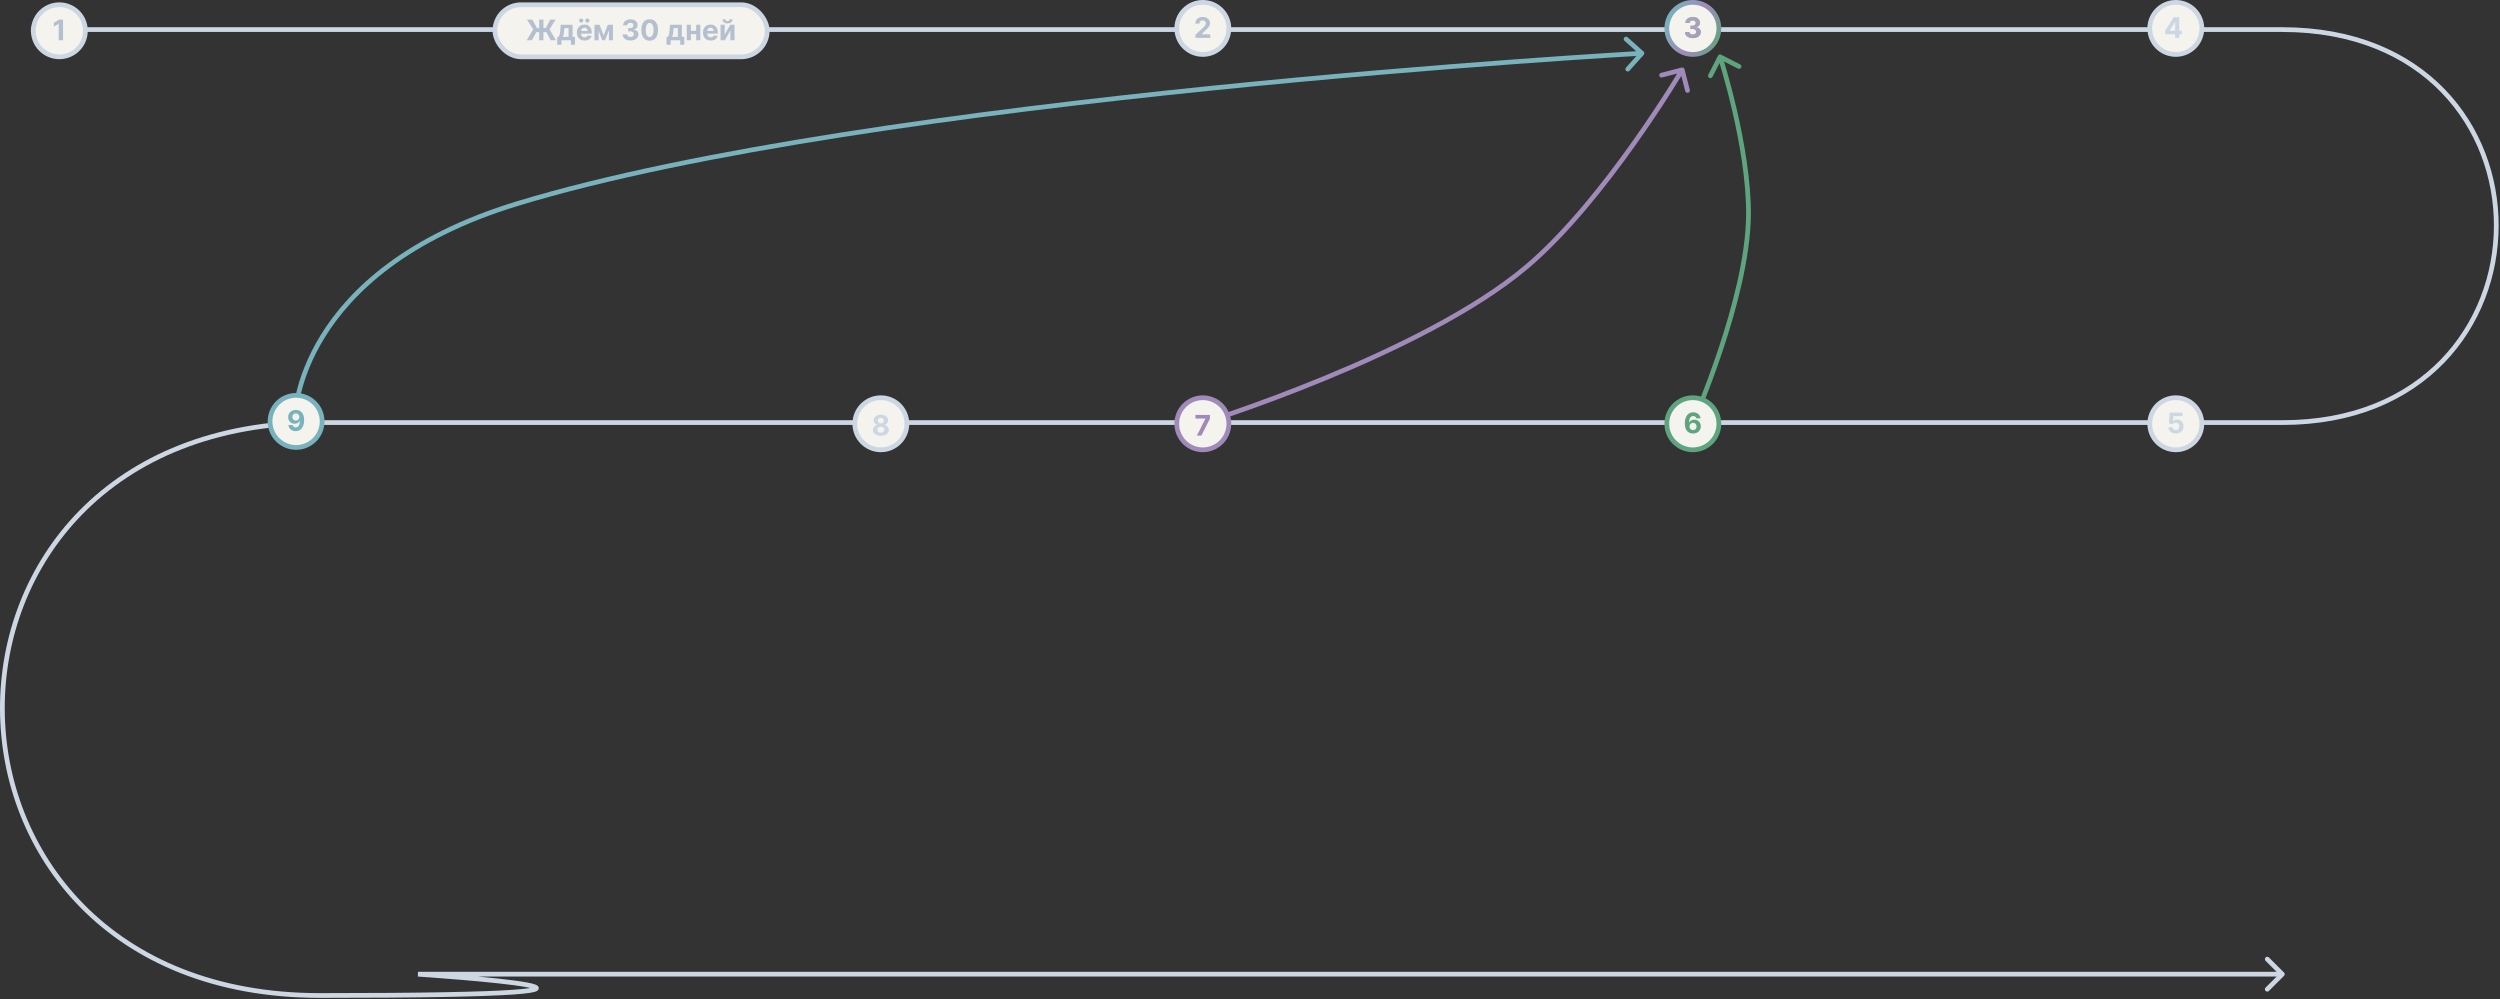 <?xml version="1.0" encoding="UTF-8"?> <svg xmlns="http://www.w3.org/2000/svg" width="1056" height="422" viewBox="0 0 1056 422" fill="none"><rect x="0" y="0" width="1056" height="422" fill="#333333" stroke="none"/> <path d="M176.563 411.5V410.5L176.497 412.498L176.563 411.5ZM964.762 412.207C965.152 411.817 965.152 411.183 964.762 410.793L958.398 404.429C958.007 404.038 957.374 404.038 956.983 404.429C956.593 404.819 956.593 405.453 956.983 405.843L962.64 411.5L956.983 417.157C956.593 417.547 956.593 418.181 956.983 418.571C957.374 418.962 958.007 418.962 958.398 418.571L964.762 412.207ZM13.062 13.5L904.554 13.5V11.5L13.062 11.5V13.5ZM904.554 12.5C904.554 11.5 904.554 11.5 904.553 11.5C904.553 11.5 904.552 11.5 904.551 11.5C904.55 11.5 904.549 11.5 904.548 11.5C904.546 11.5 904.545 11.5 904.543 11.5C904.541 11.5 904.539 11.5 904.537 11.5C904.534 11.5 904.532 11.5 904.529 11.5C904.526 11.5 904.523 11.5 904.52 11.5C904.517 11.5 904.513 11.5 904.51 11.5C904.506 11.5 904.502 11.5 904.498 11.5C904.494 11.5 904.49 11.5 904.485 11.5C904.481 11.5 904.476 11.5 904.471 11.5C904.466 11.5 904.461 11.5 904.456 11.5C904.45 11.5 904.445 11.5 904.439 11.5C904.433 11.5 904.427 11.5 904.421 11.5C904.415 11.5 904.408 11.5 904.402 11.5C904.395 11.5 904.388 11.5 904.381 11.5C904.374 11.5 904.367 11.5 904.359 11.5C904.352 11.5 904.344 11.5 904.336 11.5C904.329 11.5 904.321 11.5 904.312 11.5C904.304 11.5 904.296 11.5 904.287 11.5C904.278 11.5 904.269 11.5 904.26 11.5C904.251 11.5 904.242 11.5 904.233 11.5C904.223 11.5 904.214 11.5 904.204 11.5C904.194 11.5 904.184 11.5 904.174 11.5C904.163 11.5 904.153 11.5 904.142 11.5C904.132 11.5 904.121 11.5 904.11 11.5C904.099 11.5 904.088 11.5 904.077 11.5C904.065 11.5 904.054 11.5 904.042 11.5C904.03 11.5 904.018 11.5 904.006 11.5C903.994 11.5 903.982 11.5 903.97 11.5C903.957 11.5 903.944 11.5 903.932 11.5C903.919 11.5 903.906 11.5 903.893 11.5C903.88 11.5 903.866 11.5 903.853 11.5C903.839 11.5 903.826 11.5 903.812 11.5C903.798 11.5 903.784 11.5 903.77 11.5C903.755 11.5 903.741 11.5 903.727 11.5C903.712 11.5 903.697 11.5 903.682 11.5C903.668 11.5 903.653 11.5 903.637 11.5C903.622 11.5 903.607 11.5 903.591 11.5C903.576 11.5 903.56 11.5 903.544 11.5C903.528 11.5 903.512 11.5 903.496 11.5C903.48 11.5 903.464 11.5 903.447 11.5C903.431 11.5 903.414 11.5 903.397 11.5C903.38 11.5 903.363 11.5 903.346 11.5C903.329 11.5 903.312 11.5 903.294 11.5C903.277 11.5 903.259 11.5 903.242 11.5C903.224 11.5 903.206 11.5 903.188 11.5C903.17 11.5 903.152 11.5 903.133 11.5C902.865 11.5 902.484 11.5 902.148 11.5C900.702 11.5 898.773 11.5 896.835 11.5C892.96 11.5 889.054 11.5 888.929 11.5C888.927 11.5 888.926 11.5 888.926 11.5C887.926 12.5 888.926 13.5 888.927 13.5C888.927 13.5 888.928 13.5 888.929 13.5C888.934 13.5 888.938 13.5 888.951 13.5C888.971 13.5 889.015 13.5 889.067 13.5C889.195 13.5 889.336 13.5 889.604 13.5C890.128 13.5 890.879 13.5 892.054 13.5C894.436 13.5 898.008 13.5 903.711 13.5C914.961 13.5 933.804 13.5 964.054 13.5V11.5C933.804 11.5 914.961 11.5 903.711 11.5C898.086 11.5 894.359 11.5 892.054 11.5C890.897 11.5 890.11 11.5 889.604 11.5C889.361 11.5 889.17 11.5 889.067 11.5C889.015 11.5 888.971 11.5 888.951 11.5C888.94 11.5 888.932 11.5 888.929 11.5C888.928 11.5 888.927 11.5 888.927 11.5C888.926 11.5 889.926 12.5 888.926 13.5C888.926 13.5 888.927 13.5 888.929 13.5C889.054 13.5 892.96 13.5 896.835 13.5C897.752 13.5 898.823 13.5 899.676 13.5C899.704 13.5 899.733 13.5 899.761 13.5C899.789 13.5 899.817 13.5 899.845 13.5C899.873 13.5 899.901 13.5 899.929 13.5C899.957 13.5 899.985 13.5 900.012 13.5C900.04 13.5 900.068 13.5 900.096 13.5C900.123 13.5 900.151 13.5 900.178 13.5C900.206 13.5 900.233 13.5 900.261 13.5C900.288 13.5 900.315 13.5 900.342 13.5C900.37 13.5 900.397 13.5 900.424 13.5C900.451 13.5 900.478 13.5 900.505 13.5C900.532 13.5 900.559 13.5 900.585 13.5C900.612 13.5 900.639 13.5 900.665 13.5C900.692 13.5 900.718 13.5 900.745 13.5C900.771 13.5 900.798 13.5 900.824 13.5C900.85 13.5 900.876 13.5 900.902 13.5C900.928 13.5 900.954 13.5 900.98 13.5C901.006 13.5 901.032 13.5 901.058 13.5C901.083 13.5 901.109 13.5 901.135 13.5C901.16 13.5 901.186 13.5 901.211 13.5C901.236 13.5 901.262 13.5 901.287 13.5C901.312 13.5 901.337 13.5 901.362 13.5C901.387 13.5 901.412 13.5 901.437 13.5C901.461 13.5 901.486 13.5 901.511 13.5C901.535 13.5 901.56 13.5 901.584 13.5C901.608 13.5 901.633 13.5 901.657 13.5C901.681 13.5 901.705 13.5 901.729 13.5C901.753 13.5 901.777 13.5 901.8 13.5C901.824 13.5 901.848 13.5 901.871 13.5C901.895 13.5 901.918 13.5 901.941 13.5C901.965 13.5 901.988 13.5 902.011 13.5C902.034 13.5 902.057 13.5 902.08 13.5C902.102 13.5 902.125 13.5 902.148 13.5C902.17 13.5 902.193 13.5 902.215 13.5C902.237 13.5 902.26 13.5 902.282 13.5C902.304 13.5 902.326 13.5 902.348 13.5C902.37 13.5 902.391 13.5 902.413 13.5C902.434 13.5 902.456 13.5 902.477 13.5C902.499 13.5 902.52 13.5 902.541 13.5C902.562 13.5 902.583 13.5 902.604 13.5C902.625 13.5 902.645 13.5 902.666 13.5C902.687 13.5 902.707 13.5 902.727 13.5C902.748 13.5 902.768 13.5 902.788 13.5C902.808 13.5 902.828 13.5 902.848 13.5C902.867 13.5 902.887 13.5 902.906 13.5C902.926 13.5 902.945 13.5 902.964 13.5C902.984 13.5 903.003 13.5 903.022 13.5C903.041 13.5 903.059 13.5 903.078 13.5C903.097 13.5 903.115 13.5 903.133 13.5C903.152 13.5 903.17 13.5 903.188 13.5C903.206 13.5 903.224 13.5 903.242 13.5C903.259 13.5 903.277 13.5 903.294 13.5C903.312 13.5 903.329 13.5 903.346 13.5C903.363 13.5 903.38 13.5 903.397 13.5C903.414 13.5 903.431 13.5 903.447 13.5C903.464 13.5 903.48 13.5 903.496 13.5C903.512 13.5 903.528 13.5 903.544 13.5C903.56 13.5 903.576 13.5 903.591 13.5C903.607 13.5 903.622 13.5 903.637 13.5C903.653 13.5 903.668 13.5 903.682 13.5C903.697 13.5 903.712 13.5 903.727 13.5C903.741 13.5 903.755 13.5 903.77 13.5C903.784 13.5 903.798 13.5 903.812 13.5C903.826 13.5 903.839 13.5 903.853 13.5C903.866 13.5 903.88 13.5 903.893 13.5C903.906 13.5 903.919 13.5 903.932 13.5C903.944 13.5 903.957 13.5 903.97 13.5C903.982 13.5 903.994 13.5 904.006 13.5C904.018 13.5 904.03 13.5 904.042 13.5C904.054 13.5 904.065 13.5 904.077 13.5C904.088 13.5 904.099 13.5 904.11 13.5C904.121 13.5 904.132 13.5 904.142 13.5C904.153 13.5 904.163 13.5 904.174 13.5C904.184 13.5 904.194 13.5 904.204 13.5C904.214 13.5 904.223 13.5 904.233 13.5C904.242 13.5 904.251 13.5 904.26 13.5C904.269 13.5 904.278 13.5 904.287 13.5C904.296 13.5 904.304 13.5 904.312 13.5C904.321 13.5 904.329 13.5 904.336 13.5C904.344 13.5 904.352 13.5 904.359 13.5C904.367 13.5 904.374 13.5 904.381 13.5C904.388 13.5 904.395 13.5 904.402 13.5C904.408 13.5 904.415 13.5 904.421 13.5C904.427 13.5 904.433 13.5 904.439 13.5C904.445 13.5 904.45 13.5 904.456 13.5C904.461 13.5 904.466 13.5 904.471 13.5C904.476 13.5 904.481 13.5 904.485 13.5C904.49 13.5 904.494 13.5 904.498 13.5C904.502 13.5 904.506 13.5 904.51 13.5C904.513 13.5 904.517 13.5 904.52 13.5C904.523 13.5 904.526 13.5 904.529 13.5C904.532 13.5 904.534 13.5 904.537 13.5C904.539 13.5 904.541 13.5 904.543 13.5C904.545 13.5 904.546 13.5 904.548 13.5C904.549 13.5 904.55 13.5 904.551 13.5C904.552 13.5 904.553 13.5 904.553 13.5C904.554 13.5 904.554 13.5 904.554 12.5ZM964.054 13.5C994.063 13.5 1016.42 23.785 1031.26 39.133C1046.11 54.492 1053.49 74.984 1053.43 95.497C1053.37 116.01 1045.86 136.505 1030.98 151.867C1016.1 167.217 993.81 177.5 964.054 177.5V179.5C994.299 179.5 1017.13 169.033 1032.41 153.258C1047.69 137.495 1055.37 116.49 1055.43 95.503C1055.49 74.516 1047.94 53.508 1032.7 37.742C1017.44 21.965 994.546 11.5 964.054 11.5V13.5ZM964.054 177.5H176.563V179.5H964.054V177.5ZM176.563 178.5C176.563 179.5 176.564 179.5 176.565 179.5C176.566 179.5 176.567 179.5 176.569 179.5C176.572 179.5 176.574 179.5 176.577 179.5C176.58 179.5 176.584 179.5 176.588 179.5C176.592 179.5 176.597 179.5 176.602 179.5C176.607 179.5 176.613 179.5 176.619 179.5C176.625 179.5 176.632 179.5 176.639 179.5C176.647 179.5 176.654 179.5 176.662 179.5C176.671 179.5 176.679 179.5 176.689 179.5C176.698 179.5 176.707 179.5 176.718 179.5C176.728 179.5 176.739 179.5 176.75 179.5C176.761 179.5 176.773 179.5 176.785 179.5C176.797 179.5 176.809 179.5 176.823 179.5C176.836 179.5 176.849 179.5 176.863 179.5C176.877 179.5 176.892 179.5 176.907 179.5C176.922 179.5 176.938 179.5 176.954 179.5C176.969 179.5 176.986 179.5 177.003 179.5C177.02 179.5 177.037 179.5 177.055 179.5C177.073 179.5 177.091 179.5 177.11 179.5C177.129 179.5 177.148 179.5 177.168 179.5C177.187 179.5 177.208 179.5 177.228 179.5C177.249 179.5 177.27 179.5 177.291 179.5C177.313 179.5 177.335 179.5 177.357 179.5C177.38 179.5 177.403 179.5 177.426 179.5C177.449 179.5 177.473 179.5 177.497 179.5C177.521 179.5 177.546 179.5 177.571 179.5C177.596 179.5 177.622 179.5 177.648 179.5C177.674 179.5 177.7 179.5 177.727 179.5C177.754 179.5 177.781 179.5 177.809 179.5C177.836 179.5 177.864 179.5 177.893 179.5C177.921 179.5 177.95 179.5 177.98 179.5C178.009 179.5 178.039 179.5 178.069 179.5C178.099 179.5 178.13 179.5 178.161 179.5C178.192 179.5 178.224 179.5 178.255 179.5C178.287 179.5 178.32 179.5 178.352 179.5C178.385 179.5 178.418 179.5 178.452 179.5C178.485 179.5 178.519 179.5 178.553 179.5C178.588 179.5 178.622 179.5 178.657 179.5C178.692 179.5 178.728 179.5 178.764 179.5C178.8 179.5 178.836 179.5 178.873 179.5C178.909 179.5 178.947 179.5 178.984 179.5C179.021 179.5 179.059 179.5 179.098 179.5C179.136 179.5 179.174 179.5 179.213 179.5C179.252 179.5 179.292 179.5 179.332 179.5C179.371 179.5 179.411 179.5 179.452 179.5C179.492 179.5 179.533 179.5 179.575 179.5C179.616 179.5 179.657 179.5 179.699 179.5C179.741 179.5 179.784 179.5 179.826 179.5C179.869 179.5 179.912 179.5 179.956 179.5C179.999 179.5 180.043 179.5 180.087 179.5C180.131 179.5 180.176 179.5 180.221 179.5C180.266 179.5 180.311 179.5 180.356 179.5C180.402 179.5 180.448 179.5 180.494 179.5C180.54 179.5 180.587 179.5 180.634 179.5C180.681 179.5 180.728 179.5 180.776 179.5C180.823 179.5 180.871 179.5 180.92 179.5C180.968 179.5 181.017 179.5 181.066 179.5C181.115 179.5 181.164 179.5 181.214 179.5C181.263 179.5 181.313 179.5 181.364 179.5C181.414 179.5 181.465 179.5 181.515 179.5C181.566 179.5 181.618 179.5 181.669 179.5C181.721 179.5 181.773 179.5 181.825 179.5C181.877 179.5 181.93 179.5 181.983 179.5C182.036 179.5 182.089 179.5 182.142 179.5C182.196 179.5 182.249 179.5 182.304 179.5C182.358 179.5 182.412 179.5 182.467 179.5C182.521 179.5 182.576 179.5 182.632 179.5C182.687 179.5 182.743 179.5 182.799 179.5C182.855 179.5 182.911 179.5 182.967 179.5C183.024 179.5 183.08 179.5 183.138 179.5C183.195 179.5 183.252 179.5 183.31 179.5C183.367 179.5 183.425 179.5 183.483 179.5C183.542 179.5 183.6 179.5 183.659 179.5C183.718 179.5 183.777 179.5 183.836 179.5C183.895 179.5 183.955 179.5 184.015 179.5C184.075 179.5 184.135 179.5 184.195 179.5C184.256 179.5 184.316 179.5 184.377 179.5C184.438 179.5 184.499 179.5 184.561 179.5C184.622 179.5 184.684 179.5 184.746 179.5C184.808 179.5 184.87 179.5 184.933 179.5C184.995 179.5 185.058 179.5 185.121 179.5C185.184 179.5 185.247 179.5 185.311 179.5C185.375 179.5 185.438 179.5 185.502 179.5C185.566 179.5 185.631 179.5 185.695 179.5C185.76 179.5 185.824 179.5 185.889 179.5C185.954 179.5 186.019 179.5 186.085 179.5C186.15 179.5 186.216 179.5 186.282 179.5C186.348 179.5 186.414 179.5 186.48 179.5C186.547 179.5 186.613 179.5 186.68 179.5C186.747 179.5 186.814 179.5 186.881 179.5C186.949 179.5 187.016 179.5 187.084 179.5C187.151 179.5 187.219 179.5 187.287 179.5C187.356 179.5 187.424 179.5 187.493 179.5C187.561 179.5 187.63 179.5 187.699 179.5C187.768 179.5 187.837 179.5 187.906 179.5C187.976 179.5 188.045 179.5 188.115 179.5C188.185 179.5 188.255 179.5 188.325 179.5C188.395 179.5 188.466 179.5 188.536 179.5C188.607 179.5 188.678 179.5 188.749 179.5C188.82 179.5 188.891 179.5 188.962 179.5C189.034 179.5 189.105 179.5 189.177 179.5C189.249 179.5 189.32 179.5 189.392 179.5C189.465 179.5 189.537 179.5 189.609 179.5C189.682 179.5 189.754 179.5 189.827 179.5C189.9 179.5 189.973 179.5 190.046 179.5C190.119 179.5 190.192 179.5 190.266 179.5C190.339 179.5 190.413 179.5 190.487 179.5C190.561 179.5 190.635 179.5 190.709 179.5C190.783 179.5 190.857 179.5 190.932 179.5C191.006 179.5 191.081 179.5 191.155 179.5C191.23 179.5 191.305 179.5 191.38 179.5C191.455 179.5 191.53 179.5 191.606 179.5C191.681 179.5 191.756 179.5 191.832 179.5C191.908 179.5 191.984 179.5 192.059 179.5C192.135 179.5 192.211 179.5 192.288 179.5C192.364 179.5 192.44 179.5 192.517 179.5C192.593 179.5 192.67 179.5 192.746 179.5C192.823 179.5 192.9 179.5 192.977 179.5C193.054 179.5 193.131 179.5 193.208 179.5C193.286 179.5 193.363 179.5 193.44 179.5C193.518 179.5 193.595 179.5 193.673 179.5C193.751 179.5 193.829 179.5 193.907 179.5C193.985 179.5 194.063 179.5 194.141 179.5C194.219 179.5 194.297 179.5 194.376 179.5C194.454 179.5 194.532 179.5 194.611 179.5C194.69 179.5 194.768 179.5 194.847 179.5C194.926 179.5 195.005 179.5 195.084 179.5C195.163 179.5 195.242 179.5 195.321 179.5C195.4 179.5 195.479 179.5 195.559 179.5C195.638 179.5 195.717 179.5 195.797 179.5C195.876 179.5 195.956 179.5 196.036 179.5C196.115 179.5 196.195 179.5 196.275 179.5C196.355 179.5 196.435 179.5 196.515 179.5C196.595 179.5 196.675 179.5 196.755 179.5C196.835 179.5 196.915 179.5 196.996 179.5C197.076 179.5 197.156 179.5 197.237 179.5C197.317 179.5 197.398 179.5 197.478 179.5C197.559 179.5 197.639 179.5 197.72 179.5C197.801 179.5 197.881 179.5 197.962 179.5C198.043 179.5 198.124 179.5 198.205 179.5C198.285 179.5 198.366 179.5 198.447 179.5C198.528 179.5 198.609 179.5 198.69 179.5C198.772 179.5 198.853 179.5 198.934 179.5C199.015 179.5 199.096 179.5 199.177 179.5C199.259 179.5 199.34 179.5 199.421 179.5C199.503 179.5 199.584 179.5 199.665 179.5C199.747 179.5 199.828 179.5 199.91 179.5C199.991 179.5 200.072 179.5 200.154 179.5C200.235 179.5 200.317 179.5 200.398 179.5C200.48 179.5 200.561 179.5 200.643 179.5C200.725 179.5 200.806 179.5 200.888 179.5C200.969 179.5 201.051 179.5 201.133 179.5C201.214 179.5 201.296 179.5 201.378 179.5C201.459 179.5 201.541 179.5 201.623 179.5C201.704 179.5 201.786 179.5 201.867 179.5C201.949 179.5 202.031 179.5 202.112 179.5C202.194 179.5 202.276 179.5 202.357 179.5C202.439 179.5 202.521 179.5 202.602 179.5C202.684 179.5 202.766 179.5 202.847 179.5C202.929 179.5 203.01 179.5 203.092 179.5C203.174 179.5 203.255 179.5 203.337 179.5C203.418 179.5 203.5 179.5 203.581 179.5C203.663 179.5 203.744 179.5 203.826 179.5C203.907 179.5 203.988 179.5 204.07 179.5C204.151 179.5 204.233 179.5 204.314 179.5C204.395 179.5 204.477 179.5 204.558 179.5C204.639 179.5 204.72 179.5 204.801 179.5C204.883 179.5 204.964 179.5 205.045 179.5C205.126 179.5 205.207 179.5 205.288 179.5C205.369 179.5 205.45 179.5 205.531 179.5C205.612 179.5 205.693 179.5 205.773 179.5C205.854 179.5 205.935 179.5 206.016 179.5C206.096 179.5 206.177 179.5 206.258 179.5C206.338 179.5 206.419 179.5 206.499 179.5C206.58 179.5 206.66 179.5 206.74 179.5C206.821 179.5 206.901 179.5 206.981 179.5C207.061 179.5 207.141 179.5 207.221 179.5C207.301 179.5 207.381 179.5 207.461 179.5C207.541 179.5 207.621 179.5 207.701 179.5C207.78 179.5 207.86 179.5 207.94 179.5C208.019 179.5 208.099 179.5 208.178 179.5C208.257 179.5 208.337 179.5 208.416 179.5C208.495 179.5 208.574 179.5 208.653 179.5C208.732 179.5 208.811 179.5 208.89 179.5C208.969 179.5 209.047 179.5 209.126 179.5C209.205 179.5 209.283 179.5 209.362 179.5C209.44 179.5 209.518 179.5 209.597 179.5C209.675 179.5 209.753 179.5 209.831 179.5C209.909 179.5 209.987 179.5 210.065 179.5C210.142 179.5 210.22 179.5 210.298 179.5C210.375 179.5 210.452 179.5 210.53 179.5C210.607 179.5 210.684 179.5 210.761 179.5C210.838 179.5 210.915 179.5 210.992 179.5C211.069 179.5 211.145 179.5 211.222 179.5C211.298 179.5 211.375 179.5 211.451 179.5C211.527 179.5 211.604 179.5 211.679 179.5C211.755 179.5 211.831 179.5 211.907 179.5C211.983 179.5 212.058 179.5 212.134 179.5C212.209 179.5 212.284 179.5 212.36 179.5C212.435 179.5 212.51 179.5 212.584 179.5C212.659 179.5 212.734 179.5 212.808 179.5C212.883 179.5 212.957 179.5 213.032 179.5C213.106 179.5 213.18 179.5 213.254 179.5C213.328 179.5 213.401 179.5 213.475 179.5C213.548 179.5 213.622 179.5 213.695 179.5C213.768 179.5 213.841 179.5 213.914 179.5C213.987 179.5 214.06 179.5 214.132 179.5C214.205 179.5 214.277 179.5 214.349 179.5C214.421 179.5 214.493 179.5 214.565 179.5C214.637 179.5 214.709 179.5 214.78 179.5C214.851 179.5 214.923 179.5 214.994 179.5C215.065 179.5 215.136 179.5 215.206 179.5C215.277 179.5 215.348 179.5 215.418 179.5C215.488 179.5 215.558 179.5 215.628 179.5C215.698 179.5 215.768 179.5 215.837 179.5C215.907 179.5 215.976 179.5 216.045 179.5C216.114 179.5 216.183 179.5 216.252 179.5C216.32 179.5 216.389 179.5 216.457 179.5C216.525 179.5 216.593 179.5 216.661 179.5C216.729 179.5 216.796 179.5 216.864 179.5C216.931 179.5 216.998 179.5 217.065 179.5C217.132 179.5 217.199 179.5 217.265 179.5C217.332 179.5 217.398 179.5 217.464 179.5C217.53 179.5 217.596 179.5 217.661 179.5C217.727 179.5 217.792 179.5 217.857 179.5C217.923 179.5 217.987 179.5 218.052 179.5C218.117 179.5 218.181 179.5 218.245 179.5C218.309 179.5 218.373 179.5 218.437 179.5C218.5 179.5 218.564 179.5 218.627 179.5C218.69 179.5 218.753 179.5 218.815 179.5C218.878 179.5 218.94 179.5 219.003 179.5C219.065 179.5 219.127 179.5 219.188 179.5C219.25 179.5 219.311 179.5 219.372 179.5C219.433 179.5 219.494 179.5 219.555 179.5C219.615 179.5 219.675 179.5 219.735 179.5C219.795 179.5 219.855 179.5 219.915 179.5C219.974 179.5 220.033 179.5 220.092 179.5C220.151 179.5 220.21 179.5 220.268 179.5C220.326 179.5 220.384 179.5 220.442 179.5C220.5 179.5 220.557 179.5 220.615 179.5C220.672 179.5 220.729 179.5 220.785 179.5C220.842 179.5 220.898 179.5 220.954 179.5C221.01 179.5 221.066 179.5 221.122 179.5C221.177 179.5 221.232 179.5 221.287 179.5C221.342 179.5 221.396 179.5 221.451 179.5C221.505 179.5 221.559 179.5 221.613 179.5C221.666 179.5 221.719 179.5 221.772 179.5C221.825 179.5 221.878 179.5 221.931 179.5C221.983 179.5 222.035 179.5 222.087 179.5C222.139 179.5 222.19 179.5 222.241 179.5C222.292 179.5 222.343 179.5 222.393 179.5C222.444 179.5 222.494 179.5 222.544 179.5C222.594 179.5 222.643 179.5 222.692 179.5C222.741 179.5 222.79 179.5 222.839 179.5C222.887 179.5 222.935 179.5 222.983 179.5C223.031 179.5 223.078 179.5 223.125 179.5C223.173 179.5 223.219 179.5 223.266 179.5C223.312 179.5 223.358 179.5 223.404 179.5C223.45 179.5 223.495 179.5 223.54 179.5C223.585 179.5 223.63 179.5 223.674 179.5C223.719 179.5 223.762 179.5 223.806 179.5C223.85 179.5 223.893 179.5 223.936 179.5C223.979 179.5 224.021 179.5 224.063 179.5C224.106 179.5 224.147 179.5 224.189 179.5C224.23 179.5 224.271 179.5 224.312 179.5C224.353 179.5 224.393 179.5 224.433 179.5C224.473 179.5 224.512 179.5 224.552 179.5C224.591 179.5 224.63 179.5 224.668 179.5C224.706 179.5 224.744 179.5 224.782 179.5C224.82 179.5 224.857 179.5 224.894 179.5C224.931 179.5 224.967 179.5 225.003 179.5C225.039 179.5 225.075 179.5 225.11 179.5C225.146 179.5 225.18 179.5 225.215 179.5C225.249 179.5 225.284 179.5 225.317 179.5C225.351 179.5 225.384 179.5 225.417 179.5C225.45 179.5 225.482 179.5 225.515 179.5C225.547 179.5 225.578 179.5 225.61 179.5C225.641 179.5 225.672 179.5 225.702 179.5C225.732 179.5 225.762 179.5 225.792 179.5C225.822 179.5 225.851 179.5 225.879 179.5C225.908 179.5 225.936 179.5 225.964 179.5C225.992 179.5 226.02 179.5 226.047 179.5C226.074 179.5 226.1 179.5 226.126 179.5C226.153 179.5 226.178 179.5 226.204 179.5C226.229 179.5 226.254 179.5 226.278 179.5C226.303 179.5 226.327 179.5 226.35 179.5C226.374 179.5 226.397 179.5 226.419 179.5C226.442 179.5 226.464 179.5 226.486 179.5C226.508 179.5 226.529 179.5 226.55 179.5C226.571 179.5 226.591 179.5 226.611 179.5C226.631 179.5 226.65 179.5 226.669 179.5C226.688 179.5 226.707 179.5 226.725 179.5C226.743 179.5 226.76 179.5 226.778 179.5C226.795 179.5 226.811 179.5 226.828 179.5C226.844 179.5 226.86 179.5 226.875 179.5C226.89 179.5 226.905 179.5 226.919 179.5C226.933 179.5 226.947 179.5 226.961 179.5C226.974 179.5 226.987 179.5 226.999 179.5C227.012 179.5 227.023 179.5 227.035 179.5C227.046 179.5 227.057 179.5 227.068 179.5C227.078 179.5 227.088 179.5 227.097 179.5C227.107 179.5 227.116 179.5 227.124 179.5C227.133 179.5 227.141 179.5 227.148 179.5C227.155 179.5 227.162 179.5 227.169 179.5C227.175 179.5 227.181 179.5 227.187 179.5C227.192 179.5 227.197 179.5 227.201 179.5C227.206 179.5 227.21 179.5 227.213 179.5C227.216 179.5 227.219 179.5 227.221 179.5C227.224 179.5 227.226 179.5 227.227 179.5C227.228 179.5 227.229 179.5 227.229 179.5C227.229 178.5 227.229 177.5 227.228 177.5C227.228 177.5 227.226 177.5 227.224 177.5C227.223 177.5 227.22 177.5 227.217 177.5C227.214 177.5 227.211 177.5 227.207 177.5C227.203 177.5 227.198 177.5 227.193 177.5C227.188 177.5 227.182 177.5 227.176 177.5C227.17 177.5 227.163 177.5 227.156 177.5C227.149 177.5 227.141 177.5 227.132 177.5C227.124 177.5 227.115 177.5 227.106 177.5C227.096 177.5 227.086 177.5 227.076 177.5C227.065 177.5 227.054 177.5 227.042 177.5C227.03 177.5 227.018 177.5 227.005 177.5C226.992 177.5 226.979 177.5 226.965 177.5C226.951 177.5 226.936 177.5 226.921 177.5C226.906 177.5 226.89 177.5 226.874 177.5C226.858 177.5 226.841 177.5 226.823 177.5C226.806 177.5 226.788 177.5 226.769 177.5C226.751 177.5 226.732 177.5 226.712 177.5C226.692 177.5 226.672 177.5 226.651 177.5C226.63 177.5 226.608 177.5 226.586 177.5C226.564 177.5 226.541 177.5 226.518 177.5C226.495 177.5 226.471 177.5 226.446 177.5C226.422 177.5 226.397 177.5 226.371 177.5C226.345 177.5 226.319 177.5 226.292 177.5C226.265 177.5 226.237 177.5 226.209 177.5C226.181 177.5 226.152 177.5 226.123 177.5C226.093 177.5 226.063 177.5 226.033 177.5C226.002 177.5 225.971 177.5 225.939 177.5C225.907 177.5 225.875 177.5 225.842 177.5C225.809 177.5 225.775 177.5 225.741 177.5C225.706 177.5 225.671 177.5 225.636 177.5C225.6 177.5 225.564 177.5 225.527 177.5C225.49 177.5 225.453 177.5 225.414 177.5C225.376 177.5 225.338 177.5 225.298 177.5C225.259 177.5 225.219 177.5 225.178 177.5C225.137 177.5 225.096 177.5 225.054 177.5C225.012 177.5 224.969 177.5 224.926 177.5C224.883 177.5 224.839 177.5 224.794 177.5C224.75 177.5 224.704 177.5 224.658 177.5C224.612 177.5 224.566 177.5 224.519 177.5C224.471 177.5 224.424 177.5 224.375 177.5C224.326 177.5 224.277 177.5 224.227 177.5C224.177 177.5 224.127 177.5 224.076 177.5C224.024 177.5 223.972 177.5 223.92 177.5C223.867 177.5 223.814 177.5 223.76 177.5C223.706 177.5 223.652 177.5 223.596 177.5C223.541 177.5 223.485 177.5 223.428 177.5C223.372 177.5 223.314 177.5 223.256 177.5C223.198 177.5 223.14 177.5 223.08 177.5C223.021 177.5 222.961 177.5 222.9 177.5C222.839 177.5 222.778 177.5 222.715 177.5C222.653 177.5 222.59 177.5 222.527 177.5C222.463 177.5 222.399 177.5 222.334 177.5C222.269 177.5 222.203 177.5 222.137 177.5C222.07 177.5 222.003 177.5 221.935 177.5C221.867 177.5 221.799 177.5 221.73 177.5C221.66 177.5 221.59 177.5 221.52 177.5C221.449 177.5 221.378 177.5 221.305 177.5C221.233 177.5 221.16 177.5 221.087 177.5C221.013 177.5 220.939 177.5 220.864 177.5C220.789 177.5 220.713 177.5 220.636 177.5C220.56 177.5 220.483 177.5 220.405 177.5C220.327 177.5 220.248 177.5 220.169 177.5C220.089 177.5 220.009 177.5 219.928 177.5C219.847 177.5 219.765 177.5 219.683 177.5C219.601 177.5 219.517 177.5 219.433 177.5C219.35 177.5 219.265 177.5 219.179 177.5C219.094 177.5 219.008 177.5 218.921 177.5C218.834 177.5 218.746 177.5 218.658 177.5C218.569 177.5 218.48 177.5 218.39 177.5C218.3 177.5 218.21 177.5 218.118 177.5C218.027 177.5 217.934 177.5 217.841 177.5C217.748 177.5 217.654 177.5 217.56 177.5C217.465 177.5 217.37 177.5 217.274 177.5C217.178 177.5 217.081 177.5 216.983 177.5C216.885 177.5 216.787 177.5 216.688 177.5C216.588 177.5 216.488 177.5 216.388 177.5C216.287 177.5 216.185 177.5 216.083 177.5C215.98 177.5 215.877 177.5 215.773 177.5C215.669 177.5 215.564 177.5 215.459 177.5C215.353 177.5 215.247 177.5 215.14 177.5C215.033 177.5 214.925 177.5 214.816 177.5C214.707 177.5 214.597 177.5 214.487 177.5C214.377 177.5 214.265 177.5 214.153 177.5C214.041 177.5 213.929 177.5 213.815 177.5C213.701 177.5 213.587 177.5 213.472 177.5C213.356 177.5 213.24 177.5 213.123 177.5C213.007 177.5 212.889 177.5 212.77 177.5C212.652 177.5 212.532 177.5 212.412 177.5C212.292 177.5 212.171 177.5 212.049 177.5C211.927 177.5 211.805 177.5 211.681 177.5C211.557 177.5 211.433 177.5 211.308 177.5C211.183 177.5 211.057 177.5 210.93 177.5C210.803 177.5 210.675 177.5 210.547 177.5C210.418 177.5 210.289 177.5 210.158 177.5C210.028 177.5 209.897 177.5 209.765 177.5C209.633 177.5 209.5 177.5 209.367 177.5C209.233 177.5 209.099 177.5 208.963 177.5C208.828 177.5 208.692 177.5 208.555 177.5C208.417 177.5 208.279 177.5 208.141 177.5C208.002 177.5 207.862 177.5 207.722 177.5C207.581 177.5 207.44 177.5 207.297 177.5C207.155 177.5 207.012 177.5 206.868 177.5C206.724 177.5 206.579 177.5 206.433 177.5C206.287 177.5 206.141 177.5 205.993 177.5C205.846 177.5 205.697 177.5 205.548 177.5C205.398 177.5 205.248 177.5 205.097 177.5C204.946 177.5 204.794 177.5 204.641 177.5C204.488 177.5 204.335 177.5 204.18 177.5C204.025 177.5 203.87 177.5 203.713 177.5C203.557 177.5 203.399 177.5 203.241 177.5C203.083 177.5 202.924 177.5 202.764 177.5C202.604 177.5 202.443 177.5 202.281 177.5C202.119 177.5 201.956 177.5 201.792 177.5C201.629 177.5 201.464 177.5 201.299 177.5C201.133 177.5 200.967 177.5 200.799 177.5C200.632 177.5 200.464 177.5 200.294 177.5C200.125 177.5 199.955 177.5 199.784 177.5C199.613 177.5 199.441 177.5 199.268 177.5C199.095 177.5 198.921 177.5 198.747 177.5C198.572 177.5 198.396 177.5 198.219 177.5C198.043 177.5 197.865 177.5 197.687 177.5C197.508 177.5 197.329 177.5 197.148 177.5C196.968 177.5 196.787 177.5 196.604 177.5C196.422 177.5 196.239 177.5 196.055 177.5C195.87 177.5 195.685 177.5 195.499 177.5C195.313 177.5 195.126 177.5 194.938 177.5C194.75 177.5 194.561 177.5 194.371 177.5C194.181 177.5 193.99 177.5 193.798 177.5C193.607 177.5 193.414 177.5 193.22 177.5C193.026 177.5 192.832 177.5 192.636 177.5C192.44 177.5 192.243 177.5 192.046 177.5C191.848 177.5 191.65 177.5 191.45 177.5C191.25 177.5 191.05 177.5 190.848 177.5C190.647 177.5 190.444 177.5 190.241 177.5C190.037 177.5 189.833 177.5 189.627 177.5C189.422 177.5 189.215 177.5 189.008 177.5C188.8 177.5 188.592 177.5 188.382 177.5C188.173 177.5 187.962 177.5 187.751 177.5C187.539 177.5 187.327 177.5 187.113 177.5C186.9 177.5 186.686 177.5 186.47 177.5C186.255 177.5 186.038 177.5 185.821 177.5C185.603 177.5 185.385 177.5 185.165 177.5C184.946 177.5 184.725 177.5 184.504 177.5C184.282 177.5 184.06 177.5 183.836 177.5C183.613 177.5 183.388 177.5 183.163 177.5C182.937 177.5 182.71 177.5 182.483 177.5C182.255 177.5 182.027 177.5 181.797 177.5C181.567 177.5 181.336 177.5 181.105 177.5C180.873 177.5 180.64 177.5 180.406 177.5C180.173 177.5 179.938 177.5 179.702 177.5C179.466 177.5 179.229 177.5 178.991 177.5C178.753 177.5 178.514 177.5 178.274 177.5C178.034 177.5 177.793 177.5 177.551 177.5C177.309 177.5 177.066 177.5 176.821 177.5C176.577 177.5 176.332 177.5 176.086 177.5C175.839 177.5 175.592 177.5 175.343 177.5C175.095 177.5 174.845 177.5 174.595 177.5C174.344 177.5 174.093 177.5 173.84 177.5C173.587 177.5 173.333 177.5 173.079 177.5C172.824 177.5 172.568 177.5 172.311 177.5C172.054 177.5 171.796 177.5 171.537 177.5C171.278 177.5 171.017 177.5 170.756 177.5C170.495 177.5 170.233 177.5 169.969 177.5C169.706 177.5 169.441 177.5 169.176 177.5C168.91 177.5 168.643 177.5 168.375 177.5C168.108 177.5 167.839 177.5 167.569 177.5C167.299 177.5 167.028 177.5 166.756 177.5C166.484 177.5 166.21 177.5 165.936 177.5C165.662 177.5 165.386 177.5 165.11 177.5C164.833 177.5 164.555 177.5 164.277 177.5C163.998 177.5 163.718 177.5 163.437 177.5C163.156 177.5 162.874 177.5 162.591 177.5C162.308 177.5 162.023 177.5 161.738 177.5C161.453 177.5 161.166 177.5 160.878 177.5C160.591 177.5 160.302 177.5 160.012 177.5C159.722 177.5 159.431 177.5 159.139 177.5C158.847 177.5 158.553 177.5 158.259 177.5C157.965 177.5 157.669 177.5 157.372 177.5C157.076 177.5 156.778 177.5 156.479 177.5C156.18 177.5 155.88 177.5 155.579 177.5C155.278 177.5 154.975 177.5 154.672 177.5C154.368 177.5 154.064 177.5 153.758 177.5C153.452 177.5 153.145 177.5 152.837 177.5C152.529 177.5 152.22 177.5 151.909 177.5C151.599 177.5 151.287 177.5 150.975 177.5C150.662 177.5 150.348 177.5 150.033 177.5C149.718 177.5 149.402 177.5 149.085 177.5C148.767 177.5 148.449 177.5 148.129 177.5C147.809 177.5 147.489 177.5 147.167 177.5C146.845 177.5 146.521 177.5 146.197 177.5C145.873 177.5 145.547 177.5 145.221 177.5C144.894 177.5 144.566 177.5 144.237 177.5C143.908 177.5 143.578 177.5 143.246 177.5C142.915 177.5 142.582 177.5 142.248 177.5C141.915 177.5 141.58 177.5 141.243 177.5C140.907 177.5 140.57 177.5 140.231 177.5C139.893 177.5 139.553 177.5 139.212 177.5C138.871 177.5 138.529 177.5 138.186 177.5C137.842 177.5 137.498 177.5 137.152 177.5C136.806 177.5 136.459 177.5 136.111 177.5C135.763 177.5 135.413 177.5 135.063 177.5V179.5C135.413 179.5 135.763 179.5 136.111 179.5C136.459 179.5 136.806 179.5 137.152 179.5C137.498 179.5 137.842 179.5 138.186 179.5C138.529 179.5 138.871 179.5 139.212 179.5C139.553 179.5 139.893 179.5 140.231 179.5C140.57 179.5 140.907 179.5 141.243 179.5C141.58 179.5 141.915 179.5 142.248 179.5C142.582 179.5 142.915 179.5 143.246 179.5C143.578 179.5 143.908 179.5 144.237 179.5C144.566 179.5 144.894 179.5 145.221 179.5C145.547 179.5 145.873 179.5 146.197 179.5C146.521 179.5 146.845 179.5 147.167 179.5C147.489 179.5 147.809 179.5 148.129 179.5C148.449 179.5 148.767 179.5 149.085 179.5C149.402 179.5 149.718 179.5 150.033 179.5C150.348 179.5 150.662 179.5 150.975 179.5C151.287 179.5 151.599 179.5 151.909 179.5C152.22 179.5 152.529 179.5 152.837 179.5C153.145 179.5 153.452 179.5 153.758 179.5C154.064 179.5 154.368 179.5 154.672 179.5C154.975 179.5 155.278 179.5 155.579 179.5C155.88 179.5 156.18 179.5 156.479 179.5C156.778 179.5 157.076 179.5 157.372 179.5C157.669 179.5 157.965 179.5 158.259 179.5C158.553 179.5 158.847 179.5 159.139 179.5C159.431 179.5 159.722 179.5 160.012 179.5C160.302 179.5 160.591 179.5 160.878 179.5C161.166 179.5 161.453 179.5 161.738 179.5C162.023 179.5 162.308 179.5 162.591 179.5C162.874 179.5 163.156 179.5 163.437 179.5C163.718 179.5 163.998 179.5 164.277 179.5C164.555 179.5 164.833 179.5 165.11 179.5C165.386 179.5 165.662 179.5 165.936 179.5C166.21 179.5 166.484 179.5 166.756 179.5C167.028 179.5 167.299 179.5 167.569 179.5C167.839 179.5 168.108 179.5 168.375 179.5C168.643 179.5 168.91 179.5 169.176 179.5C169.441 179.5 169.706 179.5 169.969 179.5C170.233 179.5 170.495 179.5 170.756 179.5C171.017 179.5 171.278 179.5 171.537 179.5C171.796 179.5 172.054 179.5 172.311 179.5C172.568 179.5 172.824 179.5 173.079 179.5C173.333 179.5 173.587 179.5 173.84 179.5C174.093 179.5 174.344 179.5 174.595 179.5C174.845 179.5 175.095 179.5 175.343 179.5C175.592 179.5 175.839 179.5 176.086 179.5C176.332 179.5 176.577 179.5 176.821 179.5C177.066 179.5 177.309 179.5 177.551 179.5C177.793 179.5 178.034 179.5 178.274 179.5C178.514 179.5 178.753 179.5 178.991 179.5C179.229 179.5 179.466 179.5 179.702 179.5C179.938 179.5 180.173 179.5 180.406 179.5C180.64 179.5 180.873 179.5 181.105 179.5C181.336 179.5 181.567 179.5 181.797 179.5C182.027 179.5 182.255 179.5 182.483 179.5C182.71 179.5 182.937 179.5 183.163 179.5C183.388 179.5 183.613 179.5 183.836 179.5C184.06 179.5 184.282 179.5 184.504 179.5C184.725 179.5 184.946 179.5 185.165 179.5C185.385 179.5 185.603 179.5 185.821 179.5C186.038 179.5 186.255 179.5 186.47 179.5C186.686 179.5 186.9 179.5 187.113 179.5C187.327 179.5 187.539 179.5 187.751 179.5C187.962 179.5 188.173 179.5 188.382 179.5C188.592 179.5 188.8 179.5 189.008 179.5C189.215 179.5 189.422 179.5 189.627 179.5C189.833 179.5 190.037 179.5 190.241 179.5C190.444 179.5 190.647 179.5 190.848 179.5C191.05 179.5 191.25 179.5 191.45 179.5C191.65 179.5 191.848 179.5 192.046 179.5C192.243 179.5 192.44 179.5 192.636 179.5C192.832 179.5 193.026 179.5 193.22 179.5C193.414 179.5 193.607 179.5 193.798 179.5C193.99 179.5 194.181 179.5 194.371 179.5C194.561 179.5 194.75 179.5 194.938 179.5C195.126 179.5 195.313 179.5 195.499 179.5C195.685 179.5 195.87 179.5 196.055 179.5C196.239 179.5 196.422 179.5 196.604 179.5C196.787 179.5 196.968 179.5 197.148 179.5C197.329 179.5 197.508 179.5 197.687 179.5C197.865 179.5 198.043 179.5 198.219 179.5C198.396 179.5 198.572 179.5 198.747 179.5C198.921 179.5 199.095 179.5 199.268 179.5C199.441 179.5 199.613 179.5 199.784 179.5C199.955 179.5 200.125 179.5 200.294 179.5C200.464 179.5 200.632 179.5 200.799 179.5C200.967 179.5 201.133 179.5 201.299 179.5C201.464 179.5 201.629 179.5 201.792 179.5C201.956 179.5 202.119 179.5 202.281 179.5C202.443 179.5 202.604 179.5 202.764 179.5C202.924 179.5 203.083 179.5 203.241 179.5C203.399 179.5 203.557 179.5 203.713 179.5C203.87 179.5 204.025 179.5 204.18 179.5C204.335 179.5 204.488 179.5 204.641 179.5C204.794 179.5 204.946 179.5 205.097 179.5C205.248 179.5 205.398 179.5 205.548 179.5C205.697 179.5 205.846 179.5 205.993 179.5C206.141 179.5 206.287 179.5 206.433 179.5C206.579 179.5 206.724 179.5 206.868 179.5C207.012 179.5 207.155 179.5 207.297 179.5C207.44 179.5 207.581 179.5 207.722 179.5C207.862 179.5 208.002 179.5 208.141 179.5C208.279 179.5 208.417 179.5 208.555 179.5C208.692 179.5 208.828 179.5 208.963 179.5C209.099 179.5 209.233 179.5 209.367 179.5C209.5 179.5 209.633 179.5 209.765 179.5C209.897 179.5 210.028 179.5 210.158 179.5C210.289 179.5 210.418 179.5 210.547 179.5C210.675 179.5 210.803 179.5 210.93 179.5C211.057 179.5 211.183 179.5 211.308 179.5C211.433 179.5 211.557 179.5 211.681 179.5C211.805 179.5 211.927 179.5 212.049 179.5C212.171 179.5 212.292 179.5 212.412 179.5C212.532 179.5 212.652 179.5 212.77 179.5C212.889 179.5 213.007 179.5 213.123 179.5C213.24 179.5 213.356 179.5 213.472 179.5C213.587 179.5 213.701 179.5 213.815 179.5C213.929 179.5 214.041 179.5 214.153 179.5C214.265 179.5 214.377 179.5 214.487 179.5C214.597 179.5 214.707 179.5 214.816 179.5C214.925 179.5 215.033 179.5 215.14 179.5C215.247 179.5 215.353 179.5 215.459 179.5C215.564 179.5 215.669 179.5 215.773 179.5C215.877 179.5 215.98 179.5 216.083 179.5C216.185 179.5 216.287 179.5 216.388 179.5C216.488 179.5 216.588 179.5 216.688 179.5C216.787 179.5 216.885 179.5 216.983 179.5C217.081 179.5 217.178 179.5 217.274 179.5C217.37 179.5 217.465 179.5 217.56 179.5C217.654 179.5 217.748 179.5 217.841 179.5C217.934 179.5 218.027 179.5 218.118 179.5C218.21 179.5 218.3 179.5 218.39 179.5C218.48 179.5 218.569 179.5 218.658 179.5C218.746 179.5 218.834 179.5 218.921 179.5C219.008 179.5 219.094 179.5 219.179 179.5C219.265 179.5 219.35 179.5 219.433 179.5C219.517 179.5 219.601 179.5 219.683 179.5C219.765 179.5 219.847 179.5 219.928 179.5C220.009 179.5 220.089 179.5 220.169 179.5C220.248 179.5 220.327 179.5 220.405 179.5C220.483 179.5 220.56 179.5 220.636 179.5C220.713 179.5 220.789 179.5 220.864 179.5C220.939 179.5 221.013 179.5 221.087 179.5C221.16 179.5 221.233 179.5 221.305 179.5C221.378 179.5 221.449 179.5 221.52 179.5C221.59 179.5 221.66 179.5 221.73 179.5C221.799 179.5 221.867 179.5 221.935 179.5C222.003 179.5 222.07 179.5 222.137 179.5C222.203 179.5 222.269 179.5 222.334 179.5C222.399 179.5 222.463 179.5 222.527 179.5C222.59 179.5 222.653 179.5 222.715 179.5C222.778 179.5 222.839 179.5 222.9 179.5C222.961 179.5 223.021 179.5 223.08 179.5C223.14 179.5 223.198 179.5 223.256 179.5C223.314 179.5 223.372 179.5 223.428 179.5C223.485 179.5 223.541 179.5 223.596 179.5C223.652 179.5 223.706 179.5 223.76 179.5C223.814 179.5 223.867 179.5 223.92 179.5C223.972 179.5 224.024 179.5 224.076 179.5C224.127 179.5 224.177 179.5 224.227 179.5C224.277 179.5 224.326 179.5 224.375 179.5C224.424 179.5 224.471 179.5 224.519 179.5C224.566 179.5 224.612 179.5 224.658 179.5C224.704 179.5 224.75 179.5 224.794 179.5C224.839 179.5 224.883 179.5 224.926 179.5C224.969 179.5 225.012 179.5 225.054 179.5C225.096 179.5 225.137 179.5 225.178 179.5C225.219 179.5 225.259 179.5 225.298 179.5C225.338 179.5 225.376 179.5 225.414 179.5C225.453 179.5 225.49 179.5 225.527 179.5C225.564 179.5 225.6 179.5 225.636 179.5C225.671 179.5 225.706 179.5 225.741 179.5C225.775 179.5 225.809 179.5 225.842 179.5C225.875 179.5 225.907 179.5 225.939 179.5C225.971 179.5 226.002 179.5 226.033 179.5C226.063 179.5 226.093 179.5 226.123 179.5C226.152 179.5 226.181 179.5 226.209 179.5C226.237 179.5 226.265 179.5 226.292 179.5C226.319 179.5 226.345 179.5 226.371 179.5C226.397 179.5 226.422 179.5 226.446 179.5C226.471 179.5 226.495 179.5 226.518 179.5C226.541 179.5 226.564 179.5 226.586 179.5C226.608 179.5 226.63 179.5 226.651 179.5C226.672 179.5 226.692 179.5 226.712 179.5C226.732 179.5 226.751 179.5 226.769 179.5C226.788 179.5 226.806 179.5 226.823 179.5C226.841 179.5 226.858 179.5 226.874 179.5C226.89 179.5 226.906 179.5 226.921 179.5C226.936 179.5 226.951 179.5 226.965 179.5C226.979 179.5 226.992 179.5 227.005 179.5C227.018 179.5 227.03 179.5 227.042 179.5C227.054 179.5 227.065 179.5 227.076 179.5C227.086 179.5 227.096 179.5 227.106 179.5C227.115 179.5 227.124 179.5 227.132 179.5C227.141 179.5 227.149 179.5 227.156 179.5C227.163 179.5 227.17 179.5 227.176 179.5C227.182 179.5 227.188 179.5 227.193 179.5C227.198 179.5 227.203 179.5 227.207 179.5C227.211 179.5 227.214 179.5 227.217 179.5C227.22 179.5 227.223 179.5 227.224 179.5C227.226 179.5 227.228 179.5 227.228 179.5C227.229 179.5 227.229 178.5 227.229 177.5C227.229 177.5 227.228 177.5 227.227 177.5C227.226 177.5 227.224 177.5 227.221 177.5C227.219 177.5 227.216 177.5 227.213 177.5C227.21 177.5 227.206 177.5 227.201 177.5C227.197 177.5 227.192 177.5 227.187 177.5C227.181 177.5 227.175 177.5 227.169 177.5C227.162 177.5 227.155 177.5 227.148 177.5C227.141 177.5 227.133 177.5 227.124 177.5C227.116 177.5 227.107 177.5 227.097 177.5C227.088 177.5 227.078 177.5 227.068 177.5C227.057 177.5 227.046 177.5 227.035 177.5C227.023 177.5 227.012 177.5 226.999 177.5C226.987 177.5 226.974 177.5 226.961 177.5C226.947 177.5 226.933 177.5 226.919 177.5C226.905 177.5 226.89 177.5 226.875 177.5C226.86 177.5 226.844 177.5 226.828 177.5C226.811 177.5 226.795 177.5 226.778 177.5C226.76 177.5 226.743 177.5 226.725 177.5C226.707 177.5 226.688 177.5 226.669 177.5C226.65 177.5 226.631 177.5 226.611 177.5C226.591 177.5 226.571 177.5 226.55 177.5C226.529 177.5 226.508 177.5 226.486 177.5C226.464 177.5 226.442 177.5 226.419 177.5C226.397 177.5 226.374 177.5 226.35 177.5C226.327 177.5 226.303 177.5 226.278 177.5C226.254 177.5 226.229 177.5 226.204 177.5C226.178 177.5 226.153 177.5 226.126 177.5C226.1 177.5 226.074 177.5 226.047 177.5C226.02 177.5 225.992 177.5 225.964 177.5C225.936 177.5 225.908 177.5 225.879 177.5C225.851 177.5 225.822 177.5 225.792 177.5C225.762 177.5 225.732 177.5 225.702 177.5C225.672 177.5 225.641 177.5 225.61 177.5C225.578 177.5 225.547 177.5 225.515 177.5C225.482 177.5 225.45 177.5 225.417 177.5C225.384 177.5 225.351 177.5 225.317 177.5C225.284 177.5 225.249 177.5 225.215 177.5C225.18 177.5 225.146 177.5 225.11 177.5C225.075 177.5 225.039 177.5 225.003 177.5C224.967 177.5 224.931 177.5 224.894 177.5C224.857 177.5 224.82 177.5 224.782 177.5C224.744 177.5 224.706 177.5 224.668 177.5C224.63 177.5 224.591 177.5 224.552 177.5C224.512 177.5 224.473 177.5 224.433 177.5C224.393 177.5 224.353 177.5 224.312 177.5C224.271 177.5 224.23 177.5 224.189 177.5C224.147 177.5 224.106 177.5 224.063 177.5C224.021 177.5 223.979 177.5 223.936 177.5C223.893 177.5 223.85 177.5 223.806 177.5C223.762 177.5 223.719 177.5 223.674 177.5C223.63 177.5 223.585 177.5 223.54 177.5C223.495 177.5 223.45 177.5 223.404 177.5C223.358 177.5 223.312 177.5 223.266 177.5C223.219 177.5 223.173 177.5 223.125 177.5C223.078 177.5 223.031 177.5 222.983 177.5C222.935 177.5 222.887 177.5 222.839 177.5C222.79 177.5 222.741 177.5 222.692 177.5C222.643 177.5 222.594 177.5 222.544 177.5C222.494 177.5 222.444 177.5 222.393 177.5C222.343 177.5 222.292 177.5 222.241 177.5C222.19 177.5 222.139 177.5 222.087 177.5C222.035 177.5 221.983 177.5 221.931 177.5C221.878 177.5 221.825 177.5 221.772 177.5C221.719 177.5 221.666 177.5 221.613 177.5C221.559 177.5 221.505 177.5 221.451 177.5C221.396 177.5 221.342 177.5 221.287 177.5C221.232 177.5 221.177 177.5 221.122 177.5C221.066 177.5 221.01 177.5 220.954 177.5C220.898 177.5 220.842 177.5 220.785 177.5C220.729 177.5 220.672 177.5 220.615 177.5C220.557 177.5 220.5 177.5 220.442 177.5C220.384 177.5 220.326 177.5 220.268 177.5C220.21 177.5 220.151 177.5 220.092 177.5C220.033 177.5 219.974 177.5 219.915 177.5C219.855 177.5 219.795 177.5 219.735 177.5C219.675 177.5 219.615 177.5 219.555 177.5C219.494 177.5 219.433 177.5 219.372 177.5C219.311 177.5 219.25 177.5 219.188 177.5C219.127 177.5 219.065 177.5 219.003 177.5C218.94 177.5 218.878 177.5 218.815 177.5C218.753 177.5 218.69 177.5 218.627 177.5C218.564 177.5 218.5 177.5 218.437 177.5C218.373 177.5 218.309 177.5 218.245 177.5C218.181 177.5 218.117 177.5 218.052 177.5C217.987 177.5 217.923 177.5 217.857 177.5C217.792 177.5 217.727 177.5 217.661 177.5C217.596 177.5 217.53 177.5 217.464 177.5C217.398 177.5 217.332 177.5 217.265 177.5C217.199 177.5 217.132 177.5 217.065 177.5C216.998 177.5 216.931 177.5 216.864 177.5C216.796 177.5 216.729 177.5 216.661 177.5C216.593 177.5 216.525 177.5 216.457 177.5C216.389 177.5 216.32 177.5 216.252 177.5C216.183 177.5 216.114 177.5 216.045 177.5C215.976 177.5 215.907 177.5 215.837 177.5C215.768 177.5 215.698 177.5 215.628 177.5C215.558 177.5 215.488 177.5 215.418 177.5C215.348 177.5 215.277 177.5 215.206 177.5C215.136 177.5 215.065 177.5 214.994 177.5C214.923 177.5 214.851 177.5 214.78 177.5C214.709 177.5 214.637 177.5 214.565 177.5C214.493 177.5 214.421 177.5 214.349 177.5C214.277 177.5 214.205 177.5 214.132 177.5C214.06 177.5 213.987 177.5 213.914 177.5C213.841 177.5 213.768 177.5 213.695 177.5C213.622 177.5 213.548 177.5 213.475 177.5C213.401 177.5 213.328 177.5 213.254 177.5C213.18 177.5 213.106 177.5 213.032 177.5C212.957 177.5 212.883 177.5 212.808 177.5C212.734 177.5 212.659 177.5 212.584 177.5C212.51 177.5 212.435 177.5 212.36 177.5C212.284 177.5 212.209 177.5 212.134 177.5C212.058 177.5 211.983 177.5 211.907 177.5C211.831 177.5 211.755 177.5 211.679 177.5C211.604 177.5 211.527 177.5 211.451 177.5C211.375 177.5 211.298 177.5 211.222 177.5C211.145 177.5 211.069 177.5 210.992 177.5C210.915 177.5 210.838 177.5 210.761 177.5C210.684 177.5 210.607 177.5 210.53 177.5C210.452 177.5 210.375 177.5 210.298 177.5C210.22 177.5 210.142 177.5 210.065 177.5C209.987 177.5 209.909 177.5 209.831 177.5C209.753 177.5 209.675 177.5 209.597 177.5C209.518 177.5 209.44 177.5 209.362 177.5C209.283 177.5 209.205 177.5 209.126 177.5C209.047 177.5 208.969 177.5 208.89 177.5C208.811 177.5 208.732 177.5 208.653 177.5C208.574 177.5 208.495 177.5 208.416 177.5C208.337 177.5 208.257 177.5 208.178 177.5C208.099 177.5 208.019 177.5 207.94 177.5C207.86 177.5 207.78 177.5 207.701 177.5C207.621 177.5 207.541 177.5 207.461 177.5C207.381 177.5 207.301 177.5 207.221 177.5C207.141 177.5 207.061 177.5 206.981 177.5C206.901 177.5 206.821 177.5 206.74 177.5C206.66 177.5 206.58 177.5 206.499 177.5C206.419 177.5 206.338 177.5 206.258 177.5C206.177 177.5 206.096 177.5 206.016 177.5C205.935 177.5 205.854 177.5 205.773 177.5C205.693 177.5 205.612 177.5 205.531 177.5C205.45 177.5 205.369 177.5 205.288 177.5C205.207 177.5 205.126 177.5 205.045 177.5C204.964 177.5 204.883 177.5 204.801 177.5C204.72 177.5 204.639 177.5 204.558 177.5C204.477 177.5 204.395 177.5 204.314 177.5C204.233 177.5 204.151 177.5 204.07 177.5C203.988 177.5 203.907 177.5 203.826 177.5C203.744 177.5 203.663 177.5 203.581 177.5C203.5 177.5 203.418 177.5 203.337 177.5C203.255 177.5 203.174 177.5 203.092 177.5C203.01 177.5 202.929 177.5 202.847 177.5C202.766 177.5 202.684 177.5 202.602 177.5C202.521 177.5 202.439 177.5 202.357 177.5C202.276 177.5 202.194 177.5 202.112 177.5C202.031 177.5 201.949 177.5 201.867 177.5C201.786 177.5 201.704 177.5 201.623 177.5C201.541 177.5 201.459 177.5 201.378 177.5C201.296 177.5 201.214 177.5 201.133 177.5C201.051 177.5 200.969 177.5 200.888 177.5C200.806 177.5 200.725 177.5 200.643 177.5C200.561 177.5 200.48 177.5 200.398 177.5C200.317 177.5 200.235 177.5 200.154 177.5C200.072 177.5 199.991 177.5 199.91 177.5C199.828 177.5 199.747 177.5 199.665 177.5C199.584 177.5 199.503 177.5 199.421 177.5C199.34 177.5 199.259 177.5 199.177 177.5C199.096 177.5 199.015 177.5 198.934 177.5C198.853 177.5 198.772 177.5 198.69 177.5C198.609 177.5 198.528 177.5 198.447 177.5C198.366 177.5 198.285 177.5 198.205 177.5C198.124 177.5 198.043 177.5 197.962 177.5C197.881 177.5 197.801 177.5 197.72 177.5C197.639 177.5 197.559 177.5 197.478 177.5C197.398 177.5 197.317 177.5 197.237 177.5C197.156 177.5 197.076 177.5 196.996 177.5C196.915 177.5 196.835 177.5 196.755 177.5C196.675 177.5 196.595 177.5 196.515 177.5C196.435 177.5 196.355 177.5 196.275 177.5C196.195 177.5 196.115 177.5 196.036 177.5C195.956 177.5 195.876 177.5 195.797 177.5C195.717 177.5 195.638 177.5 195.559 177.5C195.479 177.5 195.4 177.5 195.321 177.5C195.242 177.5 195.163 177.5 195.084 177.5C195.005 177.5 194.926 177.5 194.847 177.5C194.768 177.5 194.69 177.5 194.611 177.5C194.532 177.5 194.454 177.5 194.376 177.5C194.297 177.5 194.219 177.5 194.141 177.5C194.063 177.5 193.985 177.5 193.907 177.5C193.829 177.5 193.751 177.5 193.673 177.5C193.595 177.5 193.518 177.5 193.44 177.5C193.363 177.5 193.286 177.5 193.208 177.5C193.131 177.5 193.054 177.5 192.977 177.5C192.9 177.5 192.823 177.5 192.746 177.5C192.67 177.5 192.593 177.5 192.517 177.5C192.44 177.5 192.364 177.5 192.288 177.5C192.211 177.5 192.135 177.5 192.059 177.5C191.984 177.5 191.908 177.5 191.832 177.5C191.756 177.5 191.681 177.5 191.606 177.5C191.53 177.5 191.455 177.5 191.38 177.5C191.305 177.5 191.23 177.5 191.155 177.5C191.081 177.5 191.006 177.5 190.932 177.5C190.857 177.5 190.783 177.5 190.709 177.5C190.635 177.5 190.561 177.5 190.487 177.5C190.413 177.5 190.339 177.5 190.266 177.5C190.192 177.5 190.119 177.5 190.046 177.5C189.973 177.5 189.9 177.5 189.827 177.5C189.754 177.5 189.682 177.5 189.609 177.5C189.537 177.5 189.465 177.5 189.392 177.5C189.32 177.5 189.249 177.5 189.177 177.5C189.105 177.5 189.034 177.5 188.962 177.5C188.891 177.5 188.82 177.5 188.749 177.5C188.678 177.5 188.607 177.5 188.536 177.5C188.466 177.5 188.395 177.5 188.325 177.5C188.255 177.5 188.185 177.5 188.115 177.5C188.045 177.5 187.976 177.5 187.906 177.5C187.837 177.5 187.768 177.5 187.699 177.5C187.63 177.5 187.561 177.5 187.493 177.5C187.424 177.5 187.356 177.5 187.287 177.5C187.219 177.5 187.151 177.5 187.084 177.5C187.016 177.5 186.949 177.5 186.881 177.5C186.814 177.5 186.747 177.5 186.68 177.5C186.613 177.5 186.547 177.5 186.48 177.5C186.414 177.5 186.348 177.5 186.282 177.5C186.216 177.5 186.15 177.5 186.085 177.5C186.019 177.5 185.954 177.5 185.889 177.5C185.824 177.5 185.76 177.5 185.695 177.5C185.631 177.5 185.566 177.5 185.502 177.5C185.438 177.5 185.375 177.5 185.311 177.5C185.247 177.5 185.184 177.5 185.121 177.5C185.058 177.5 184.995 177.5 184.933 177.5C184.87 177.5 184.808 177.5 184.746 177.5C184.684 177.5 184.622 177.5 184.561 177.5C184.499 177.5 184.438 177.5 184.377 177.5C184.316 177.5 184.256 177.5 184.195 177.5C184.135 177.5 184.075 177.5 184.015 177.5C183.955 177.5 183.895 177.5 183.836 177.5C183.777 177.5 183.718 177.5 183.659 177.5C183.6 177.5 183.542 177.5 183.483 177.5C183.425 177.5 183.367 177.5 183.31 177.5C183.252 177.5 183.195 177.5 183.138 177.5C183.08 177.5 183.024 177.5 182.967 177.5C182.911 177.5 182.855 177.5 182.799 177.5C182.743 177.5 182.687 177.5 182.632 177.5C182.576 177.5 182.521 177.5 182.467 177.5C182.412 177.5 182.358 177.5 182.304 177.5C182.249 177.5 182.196 177.5 182.142 177.5C182.089 177.5 182.036 177.5 181.983 177.5C181.93 177.5 181.877 177.5 181.825 177.5C181.773 177.5 181.721 177.5 181.669 177.5C181.618 177.5 181.566 177.5 181.515 177.5C181.465 177.5 181.414 177.5 181.364 177.5C181.313 177.5 181.263 177.5 181.214 177.5C181.164 177.5 181.115 177.5 181.066 177.5C181.017 177.5 180.968 177.5 180.92 177.5C180.871 177.5 180.823 177.5 180.776 177.5C180.728 177.5 180.681 177.5 180.634 177.5C180.587 177.5 180.54 177.5 180.494 177.5C180.448 177.5 180.402 177.5 180.356 177.5C180.311 177.5 180.266 177.5 180.221 177.5C180.176 177.5 180.131 177.5 180.087 177.5C180.043 177.5 179.999 177.5 179.956 177.5C179.912 177.5 179.869 177.5 179.826 177.5C179.784 177.5 179.741 177.5 179.699 177.5C179.657 177.5 179.616 177.5 179.575 177.5C179.533 177.5 179.492 177.5 179.452 177.5C179.411 177.5 179.371 177.5 179.332 177.5C179.292 177.5 179.252 177.5 179.213 177.5C179.174 177.5 179.136 177.5 179.098 177.5C179.059 177.5 179.021 177.5 178.984 177.5C178.947 177.5 178.909 177.5 178.873 177.5C178.836 177.5 178.8 177.5 178.764 177.5C178.728 177.5 178.692 177.5 178.657 177.5C178.622 177.5 178.588 177.5 178.553 177.5C178.519 177.5 178.485 177.5 178.452 177.5C178.418 177.5 178.385 177.5 178.352 177.5C178.32 177.5 178.287 177.5 178.255 177.5C178.224 177.5 178.192 177.5 178.161 177.5C178.13 177.5 178.099 177.5 178.069 177.5C178.039 177.5 178.009 177.5 177.98 177.5C177.95 177.5 177.921 177.5 177.893 177.5C177.864 177.5 177.836 177.5 177.809 177.5C177.781 177.5 177.754 177.5 177.727 177.5C177.7 177.5 177.674 177.5 177.648 177.5C177.622 177.5 177.596 177.5 177.571 177.5C177.546 177.5 177.521 177.5 177.497 177.5C177.473 177.5 177.449 177.5 177.426 177.5C177.403 177.5 177.38 177.5 177.357 177.5C177.335 177.5 177.313 177.5 177.291 177.5C177.27 177.5 177.249 177.5 177.228 177.5C177.208 177.5 177.187 177.5 177.168 177.5C177.148 177.5 177.129 177.5 177.11 177.5C177.091 177.5 177.073 177.5 177.055 177.5C177.037 177.5 177.02 177.5 177.003 177.5C176.986 177.5 176.969 177.5 176.954 177.5C176.938 177.5 176.922 177.5 176.907 177.5C176.892 177.5 176.877 177.5 176.863 177.5C176.849 177.5 176.836 177.5 176.823 177.5C176.809 177.5 176.797 177.5 176.785 177.5C176.773 177.5 176.761 177.5 176.75 177.5C176.739 177.5 176.728 177.5 176.718 177.5C176.707 177.5 176.698 177.5 176.689 177.5C176.679 177.5 176.671 177.5 176.662 177.5C176.654 177.5 176.647 177.5 176.639 177.5C176.632 177.5 176.625 177.5 176.619 177.5C176.613 177.5 176.607 177.5 176.602 177.5C176.597 177.5 176.592 177.5 176.588 177.5C176.584 177.5 176.58 177.5 176.577 177.5C176.574 177.5 176.572 177.5 176.569 177.5C176.567 177.5 176.566 177.5 176.565 177.5C176.564 177.5 176.563 177.5 176.563 178.5ZM135.063 177.5C89.952 177.5 56.122 192.711 33.592 215.611C11.073 238.501 -0.094 269.01 0.001 299.503C0.095 329.996 11.451 360.502 34.015 383.39C56.589 406.287 90.324 421.5 135.063 421.5V419.5C90.802 419.5 57.599 404.463 35.439 381.985C13.269 359.498 2.094 329.504 2.001 299.497C1.908 269.49 12.897 239.499 35.018 217.014C57.129 194.539 90.424 179.5 135.063 179.5V177.5ZM135.063 421.5C179.56 421.5 204.436 420.938 216.71 420.091C219.779 419.88 222.081 419.649 223.713 419.401C224.528 419.278 225.195 419.147 225.717 419.006C226.203 418.875 226.683 418.706 227.022 418.448C227.196 418.315 227.443 418.077 227.539 417.705C227.649 417.285 227.514 416.917 227.338 416.67C227.18 416.448 226.974 416.297 226.811 416.196C226.637 416.088 226.441 415.995 226.241 415.913C225.46 415.595 224.236 415.299 222.749 415.017C216.751 413.881 205.197 412.752 195.194 411.91C190.181 411.487 185.541 411.136 182.153 410.889C180.459 410.766 179.079 410.669 178.121 410.603C177.643 410.57 177.27 410.545 177.016 410.528C176.89 410.52 176.793 410.513 176.728 410.509C176.695 410.507 176.671 410.505 176.654 410.504C176.646 410.503 176.64 410.503 176.635 410.503C176.633 410.502 176.632 410.502 176.631 410.502C176.629 410.502 176.629 410.502 176.563 411.5C176.497 412.498 176.498 412.498 176.499 412.498C176.5 412.498 176.501 412.498 176.503 412.498C176.507 412.499 176.514 412.499 176.522 412.499C176.538 412.501 176.563 412.502 176.595 412.504C176.66 412.509 176.756 412.515 176.882 412.524C177.134 412.541 177.506 412.566 177.984 412.599C178.939 412.665 180.317 412.761 182.008 412.884C185.39 413.13 190.023 413.481 195.026 413.903C205.054 414.748 216.5 415.869 222.377 416.983C223.858 417.263 224.908 417.53 225.485 417.765C225.624 417.822 225.711 417.867 225.758 417.896C225.816 417.932 225.772 417.917 225.71 417.832C225.631 417.721 225.529 417.488 225.604 417.201C225.666 416.962 225.81 416.857 225.811 416.856C225.822 416.848 225.788 416.875 225.672 416.922C225.562 416.967 225.406 417.019 225.197 417.075C224.776 417.188 224.19 417.306 223.413 417.424C221.86 417.66 219.62 417.886 216.572 418.096C204.377 418.937 179.566 419.5 135.063 419.5V421.5ZM176.563 412.5H964.054V410.5H176.563V412.5Z" fill="#CDD7E3"></path> <path d="M738.561 91L739.561 91.01L738.561 91ZM727.016 23.109C726.524 22.858 725.921 23.053 725.67 23.545L721.579 31.562C721.328 32.054 721.523 32.656 722.015 32.907C722.507 33.158 723.11 32.963 723.361 32.471L726.997 25.345L734.123 28.982C734.615 29.233 735.217 29.038 735.468 28.546C735.719 28.054 735.524 27.451 735.032 27.2L727.016 23.109ZM715.061 178.5C715.975 178.906 715.975 178.905 715.975 178.905C715.976 178.904 715.976 178.904 715.976 178.903C715.977 178.901 715.978 178.899 715.98 178.895C715.983 178.889 715.987 178.879 715.993 178.866C716.004 178.84 716.021 178.802 716.043 178.752C716.087 178.651 716.153 178.501 716.238 178.304C716.409 177.911 716.659 177.332 716.977 176.582C717.612 175.082 718.52 172.901 719.61 170.175C721.79 164.722 724.701 157.083 727.623 148.334C733.458 130.866 739.377 108.866 739.561 91.01L737.561 90.99C737.381 108.514 731.55 130.264 725.726 147.701C722.819 156.404 719.923 164.006 717.753 169.432C716.669 172.145 715.766 174.313 715.135 175.801C714.82 176.545 714.572 177.12 714.404 177.508C714.32 177.702 714.255 177.849 714.212 177.947C714.19 177.997 714.174 178.034 714.163 178.058C714.158 178.07 714.154 178.08 714.151 178.086C714.15 178.089 714.149 178.091 714.148 178.092C714.148 178.093 714.147 178.094 714.147 178.094C714.147 178.094 714.147 178.094 715.061 178.5ZM739.561 91.01C739.712 76.358 736.69 59.516 733.647 46.376C732.124 39.797 730.591 34.13 729.439 30.106C728.863 28.095 728.382 26.493 728.045 25.393C727.876 24.844 727.743 24.419 727.653 24.132C727.607 23.988 727.572 23.879 727.549 23.805C727.537 23.768 727.528 23.74 727.522 23.721C727.519 23.712 727.516 23.704 727.515 23.699C727.514 23.697 727.513 23.695 727.513 23.694C727.513 23.693 727.513 23.693 727.513 23.692C727.512 23.692 727.512 23.692 726.561 24C725.61 24.308 725.61 24.308 725.61 24.309C725.61 24.309 725.61 24.309 725.61 24.31C725.611 24.311 725.611 24.312 725.612 24.314C725.613 24.319 725.615 24.325 725.618 24.334C725.624 24.352 725.632 24.379 725.644 24.415C725.667 24.486 725.701 24.593 725.746 24.734C725.835 25.017 725.966 25.436 726.133 25.98C726.467 27.069 726.944 28.658 727.517 30.657C728.661 34.655 730.185 40.288 731.699 46.827C734.731 59.92 737.709 76.578 737.561 90.99L739.561 91.01Z" fill="#5EA47F"></path> <path d="M645.063 112.5L644.416 111.738L644.416 111.738L645.063 112.5ZM711.533 29.25C711.395 28.716 710.85 28.394 710.315 28.532L701.599 30.777C701.065 30.915 700.743 31.46 700.88 31.995C701.018 32.53 701.564 32.852 702.098 32.714L709.845 30.718L711.841 38.465C711.979 39 712.524 39.322 713.059 39.184C713.594 39.046 713.916 38.501 713.778 37.966L711.533 29.25ZM507.064 179C507.36 179.955 507.36 179.955 507.361 179.955C507.362 179.955 507.363 179.954 507.365 179.954C507.368 179.953 507.372 179.952 507.378 179.95C507.39 179.946 507.407 179.941 507.43 179.934C507.476 179.919 507.544 179.898 507.634 179.87C507.814 179.813 508.082 179.729 508.433 179.617C509.134 179.395 510.167 179.063 511.496 178.628C514.156 177.759 518.002 176.475 522.756 174.818C532.261 171.503 545.395 166.693 559.911 160.712C588.91 148.761 623.536 132.088 645.71 113.262L644.416 111.738C622.499 130.345 588.126 146.921 559.149 158.863C544.675 164.827 531.577 169.624 522.097 172.929C517.357 174.582 513.523 175.861 510.875 176.727C509.55 177.16 508.523 177.49 507.827 177.711C507.479 177.822 507.214 177.906 507.036 177.961C506.947 177.989 506.88 178.01 506.835 178.024C506.813 178.031 506.796 178.036 506.785 178.04C506.779 178.041 506.775 178.043 506.772 178.044C506.771 178.044 506.77 178.044 506.769 178.044C506.769 178.045 506.769 178.045 507.064 179ZM645.71 113.262C662.355 99.131 678.788 78.298 691.039 61.043C697.17 52.407 702.265 44.652 705.827 39.055C707.608 36.256 709.007 33.996 709.96 32.435C710.437 31.655 710.803 31.049 711.05 30.638C711.173 30.433 711.267 30.276 711.33 30.17C711.361 30.117 711.385 30.077 711.401 30.05C711.409 30.036 711.415 30.026 711.419 30.019C711.421 30.016 711.423 30.013 711.424 30.011C711.424 30.01 711.425 30.01 711.425 30.009C711.425 30.009 711.425 30.008 710.564 29.5C709.703 28.992 709.703 28.992 709.703 28.992C709.703 28.992 709.702 28.993 709.702 28.994C709.701 28.995 709.699 28.998 709.698 29.001C709.694 29.007 709.688 29.017 709.68 29.03C709.665 29.056 709.642 29.095 709.611 29.147C709.549 29.251 709.457 29.405 709.335 29.609C709.091 30.016 708.728 30.617 708.254 31.393C707.306 32.944 705.914 35.193 704.14 37.981C700.591 43.556 695.515 51.283 689.408 59.885C677.181 77.107 660.864 97.773 644.416 111.738L645.71 113.262Z" fill="#A08AB9"></path> <path d="M218.563 86L218.854 86.957L218.563 86ZM694.31 23.167C694.678 22.755 694.643 22.123 694.231 21.755L687.524 15.754C687.112 15.385 686.48 15.421 686.112 15.832C685.744 16.244 685.779 16.876 686.19 17.244L692.152 22.578L686.818 28.54C686.45 28.952 686.485 29.584 686.897 29.952C687.308 30.321 687.94 30.286 688.309 29.874L694.31 23.167ZM124.564 176.5C125.564 176.502 125.564 176.502 125.564 176.503C125.564 176.503 125.564 176.503 125.564 176.502C125.564 176.501 125.564 176.499 125.564 176.497C125.565 176.491 125.565 176.482 125.565 176.469C125.565 176.443 125.566 176.403 125.567 176.348C125.57 176.238 125.576 176.071 125.587 175.85C125.61 175.407 125.656 174.746 125.748 173.891C125.93 172.18 126.295 169.692 127.024 166.612C128.481 160.451 131.393 151.923 137.212 142.502C148.837 123.68 172.126 101.195 218.854 86.957L218.272 85.043C171.126 99.409 147.416 122.174 135.51 141.451C129.564 151.079 126.577 159.813 125.078 166.151C124.328 169.321 123.95 171.892 123.759 173.678C123.663 174.571 123.615 175.268 123.59 175.746C123.578 175.985 123.571 176.169 123.568 176.295C123.566 176.358 123.565 176.407 123.565 176.441C123.565 176.458 123.565 176.471 123.565 176.481C123.565 176.485 123.564 176.489 123.564 176.492C123.564 176.494 123.564 176.495 123.564 176.496C123.564 176.497 123.564 176.498 124.564 176.5ZM218.854 86.957C293.223 64.296 411.882 48.428 512.02 38.226C562.074 33.126 607.476 29.444 640.364 27.037C656.808 25.834 670.123 24.949 679.327 24.365C683.928 24.073 687.502 23.857 689.926 23.713C691.137 23.641 692.061 23.587 692.682 23.552C692.992 23.534 693.227 23.521 693.384 23.512C693.462 23.507 693.521 23.504 693.561 23.502C693.581 23.501 693.595 23.5 693.605 23.499C693.61 23.499 693.614 23.499 693.616 23.499C693.619 23.498 693.62 23.498 693.564 22.5C693.509 21.502 693.508 21.502 693.505 21.502C693.503 21.502 693.499 21.502 693.494 21.502C693.484 21.503 693.469 21.504 693.449 21.505C693.409 21.507 693.35 21.51 693.271 21.515C693.114 21.524 692.878 21.537 692.567 21.555C691.945 21.591 691.02 21.644 689.807 21.716C687.381 21.86 683.805 22.077 679.2 22.369C669.991 22.953 656.669 23.838 640.218 25.042C607.316 27.45 561.895 31.134 511.817 36.236C411.691 46.437 292.85 62.319 218.272 85.043L218.854 86.957Z" fill="#77B2BD"></path> <circle cx="25.068" cy="13" r="11" fill="#F4F3EE" stroke="#CDD7E3" stroke-width="2"></circle> <path d="M26.637 8.273V17H24.792V10.024H24.741L22.742 11.277V9.641L24.903 8.273H26.637Z" fill="#B4C0CF"></path> <circle cx="508.071" cy="12" r="11" fill="#F4F3EE" stroke="#CDD7E3" stroke-width="2"></circle> <path d="M504.999 16V14.671L508.105 11.794C508.369 11.538 508.591 11.308 508.77 11.104C508.952 10.899 509.09 10.699 509.183 10.503C509.277 10.304 509.324 10.089 509.324 9.859C509.324 9.604 509.266 9.384 509.149 9.199C509.033 9.011 508.874 8.868 508.672 8.768C508.47 8.666 508.242 8.615 507.986 8.615C507.719 8.615 507.486 8.669 507.287 8.777C507.088 8.885 506.935 9.04 506.827 9.241C506.719 9.443 506.665 9.683 506.665 9.962H504.913C504.913 9.391 505.043 8.895 505.301 8.474C505.56 8.054 505.922 7.729 506.388 7.499C506.854 7.268 507.391 7.153 507.999 7.153C508.624 7.153 509.168 7.264 509.631 7.486C510.097 7.705 510.459 8.009 510.717 8.398C510.976 8.787 511.105 9.233 511.105 9.736C511.105 10.065 511.04 10.391 510.909 10.712C510.781 11.033 510.553 11.389 510.223 11.781C509.894 12.171 509.429 12.638 508.83 13.183L507.555 14.432V14.492H511.22V16H504.999Z" fill="#B4C0CF"></path> <circle cx="715.057" cy="12" r="11" fill="#F4F3EE" stroke="url(#paint0_linear_3_4275)" stroke-width="2"></circle> <path d="M715.035 16.119C714.399 16.119 713.832 16.01 713.335 15.791C712.841 15.57 712.45 15.266 712.163 14.879C711.879 14.49 711.733 14.041 711.724 13.533H713.582C713.594 13.746 713.663 13.933 713.791 14.095C713.922 14.254 714.095 14.378 714.311 14.466C714.527 14.554 714.77 14.598 715.04 14.598C715.321 14.598 715.569 14.548 715.785 14.449C716.001 14.349 716.17 14.212 716.292 14.036C716.415 13.859 716.476 13.656 716.476 13.426C716.476 13.193 716.41 12.987 716.28 12.808C716.152 12.626 715.967 12.484 715.726 12.382C715.487 12.28 715.203 12.229 714.873 12.229H714.059V10.874H714.873C715.152 10.874 715.398 10.825 715.611 10.729C715.826 10.632 715.994 10.499 716.113 10.328C716.233 10.155 716.292 9.953 716.292 9.723C716.292 9.504 716.24 9.312 716.135 9.148C716.032 8.98 715.888 8.849 715.7 8.756C715.515 8.662 715.299 8.615 715.052 8.615C714.802 8.615 714.574 8.661 714.366 8.751C714.159 8.839 713.993 8.966 713.868 9.131C713.743 9.295 713.676 9.489 713.667 9.71H711.899C711.907 9.207 712.051 8.764 712.329 8.381C712.608 7.997 712.983 7.697 713.454 7.482C713.929 7.263 714.464 7.153 715.061 7.153C715.663 7.153 716.19 7.263 716.642 7.482C717.094 7.7 717.444 7.996 717.694 8.368C717.947 8.737 718.072 9.152 718.069 9.612C718.072 10.101 717.92 10.508 717.613 10.835C717.309 11.162 716.913 11.369 716.424 11.457V11.526C717.067 11.608 717.555 11.831 717.89 12.195C718.228 12.555 718.396 13.007 718.393 13.55C718.396 14.047 718.253 14.489 717.963 14.875C717.676 15.261 717.28 15.565 716.774 15.787C716.268 16.009 715.689 16.119 715.035 16.119Z" fill="#AC9FBB"></path> <path d="M715.035 16.119C714.399 16.119 713.832 16.01 713.335 15.791C712.841 15.57 712.45 15.266 712.163 14.879C711.879 14.49 711.733 14.041 711.724 13.533H713.582C713.594 13.746 713.663 13.933 713.791 14.095C713.922 14.254 714.095 14.378 714.311 14.466C714.527 14.554 714.77 14.598 715.04 14.598C715.321 14.598 715.569 14.548 715.785 14.449C716.001 14.349 716.17 14.212 716.292 14.036C716.415 13.859 716.476 13.656 716.476 13.426C716.476 13.193 716.41 12.987 716.28 12.808C716.152 12.626 715.967 12.484 715.726 12.382C715.487 12.28 715.203 12.229 714.873 12.229H714.059V10.874H714.873C715.152 10.874 715.398 10.825 715.611 10.729C715.826 10.632 715.994 10.499 716.113 10.328C716.233 10.155 716.292 9.953 716.292 9.723C716.292 9.504 716.24 9.312 716.135 9.148C716.032 8.98 715.888 8.849 715.7 8.756C715.515 8.662 715.299 8.615 715.052 8.615C714.802 8.615 714.574 8.661 714.366 8.751C714.159 8.839 713.993 8.966 713.868 9.131C713.743 9.295 713.676 9.489 713.667 9.71H711.899C711.907 9.207 712.051 8.764 712.329 8.381C712.608 7.997 712.983 7.697 713.454 7.482C713.929 7.263 714.464 7.153 715.061 7.153C715.663 7.153 716.19 7.263 716.642 7.482C717.094 7.7 717.444 7.996 717.694 8.368C717.947 8.737 718.072 9.152 718.069 9.612C718.072 10.101 717.92 10.508 717.613 10.835C717.309 11.162 716.913 11.369 716.424 11.457V11.526C717.067 11.608 717.555 11.831 717.89 12.195C718.228 12.555 718.396 13.007 718.393 13.55C718.396 14.047 718.253 14.489 717.963 14.875C717.676 15.261 717.28 15.565 716.774 15.787C716.268 16.009 715.689 16.119 715.035 16.119Z" fill="url(#paint1_linear_3_4275)"></path> <circle cx="919.057" cy="12" r="11" fill="#F4F3EE" stroke="#CDD7E3" stroke-width="2"></circle> <path d="M914.566 14.466V13.013L918.209 7.273H919.462V9.284H918.721L916.424 12.919V12.987H921.602V14.466H914.566ZM918.755 16V14.023L918.789 13.379V7.273H920.519V16H918.755Z" fill="#CDD7E3"></path> <circle cx="919.057" cy="179" r="11" fill="#F4F3EE" stroke="#CDD7E3" stroke-width="2"></circle> <path d="M919.085 183.119C918.483 183.119 917.946 183.009 917.474 182.787C917.005 182.565 916.633 182.26 916.358 181.871C916.082 181.482 915.939 181.036 915.927 180.533H917.717C917.737 180.871 917.879 181.145 918.143 181.355C918.407 181.565 918.721 181.67 919.085 181.67C919.375 181.67 919.63 181.607 919.852 181.479C920.076 181.348 920.251 181.168 920.376 180.938C920.504 180.705 920.568 180.437 920.568 180.136C920.568 179.83 920.502 179.56 920.372 179.327C920.244 179.094 920.066 178.912 919.839 178.781C919.612 178.651 919.352 178.584 919.059 178.581C918.804 178.581 918.555 178.634 918.314 178.739C918.075 178.844 917.889 178.987 917.755 179.169L916.115 178.875L916.528 174.273H921.863V175.781H918.049L917.823 177.967H917.875C918.028 177.751 918.26 177.572 918.569 177.43C918.879 177.288 919.225 177.217 919.609 177.217C920.135 177.217 920.603 177.341 921.015 177.588C921.427 177.835 921.752 178.175 921.991 178.607C922.23 179.036 922.348 179.53 922.345 180.089C922.348 180.678 922.211 181.2 921.936 181.658C921.663 182.112 921.281 182.47 920.789 182.732C920.301 182.99 919.733 183.119 919.085 183.119Z" fill="#CDD7E3"></path> <circle cx="715.057" cy="179" r="11" fill="#F4F3EE" stroke="#5EA47F" stroke-width="2"></circle> <path d="M715.153 183.119C714.704 183.116 714.271 183.041 713.853 182.893C713.439 182.746 713.066 182.506 712.737 182.173C712.407 181.841 712.146 181.401 711.953 180.852C711.762 180.304 711.667 179.631 711.667 178.832C711.67 178.099 711.754 177.445 711.919 176.868C712.086 176.288 712.325 175.797 712.635 175.393C712.947 174.99 713.321 174.683 713.755 174.473C714.19 174.26 714.677 174.153 715.217 174.153C715.799 174.153 716.314 174.267 716.76 174.494C717.206 174.719 717.564 175.024 717.833 175.411C718.106 175.797 718.271 176.23 718.328 176.71H716.508C716.437 176.406 716.288 176.168 716.061 175.994C715.833 175.821 715.552 175.734 715.217 175.734C714.649 175.734 714.217 175.982 713.921 176.476C713.629 176.97 713.48 177.642 713.474 178.491H713.534C713.664 178.233 713.841 178.013 714.062 177.831C714.287 177.646 714.541 177.506 714.825 177.409C715.112 177.31 715.414 177.26 715.733 177.26C716.25 177.26 716.71 177.382 717.113 177.626C717.517 177.868 717.835 178.2 718.068 178.624C718.301 179.047 718.417 179.531 718.417 180.077C718.417 180.668 718.279 181.193 718.004 181.653C717.731 182.114 717.349 182.474 716.858 182.736C716.369 182.994 715.801 183.122 715.153 183.119ZM715.144 181.67C715.429 181.67 715.683 181.602 715.907 181.466C716.132 181.33 716.308 181.145 716.436 180.912C716.564 180.679 716.627 180.418 716.627 180.128C716.627 179.838 716.564 179.578 716.436 179.348C716.311 179.118 716.137 178.935 715.916 178.798C715.694 178.662 715.441 178.594 715.157 178.594C714.944 178.594 714.747 178.634 714.565 178.713C714.386 178.793 714.228 178.903 714.092 179.045C713.958 179.187 713.853 179.352 713.777 179.54C713.7 179.724 713.662 179.922 713.662 180.132C713.662 180.413 713.725 180.67 713.853 180.903C713.984 181.136 714.16 181.322 714.382 181.462C714.606 181.601 714.86 181.67 715.144 181.67Z" fill="#5EA47F"></path> <circle cx="508.071" cy="179" r="11" fill="#F4F3EE" stroke="#A08AB9" stroke-width="2"></circle> <path d="M505.555 184L509.173 176.841V176.781H504.958V175.273H511.082V176.803L507.46 184H505.555Z" fill="#A08AB9"></path> <circle cx="372.075" cy="179" r="11" fill="#F4F3EE" stroke="#CDD7E3" stroke-width="2"></circle> <path d="M372.071 184.119C371.415 184.119 370.831 184.013 370.32 183.8C369.811 183.584 369.412 183.29 369.122 182.918C368.833 182.545 368.688 182.124 368.688 181.652C368.688 181.288 368.77 180.955 368.935 180.651C369.102 180.344 369.33 180.089 369.617 179.888C369.904 179.683 370.225 179.553 370.58 179.496V179.436C370.114 179.342 369.736 179.116 369.446 178.759C369.156 178.398 369.012 177.979 369.012 177.501C369.012 177.05 369.144 176.648 369.408 176.295C369.672 175.94 370.034 175.662 370.495 175.46C370.958 175.256 371.483 175.153 372.071 175.153C372.659 175.153 373.183 175.256 373.644 175.46C374.107 175.665 374.47 175.945 374.735 176.3C374.999 176.652 375.132 177.053 375.135 177.501C375.132 177.982 374.985 178.401 374.692 178.759C374.399 179.116 374.024 179.342 373.567 179.436V179.496C373.916 179.553 374.233 179.683 374.517 179.888C374.804 180.089 375.031 180.344 375.199 180.651C375.37 180.955 375.456 181.288 375.459 181.652C375.456 182.124 375.31 182.545 375.02 182.918C374.73 183.29 374.33 183.584 373.818 183.8C373.31 184.013 372.727 184.119 372.071 184.119ZM372.071 182.764C372.364 182.764 372.62 182.712 372.838 182.607C373.057 182.499 373.227 182.351 373.35 182.163C373.475 181.973 373.537 181.754 373.537 181.507C373.537 181.254 373.473 181.031 373.345 180.838C373.218 180.642 373.044 180.489 372.825 180.378C372.607 180.264 372.355 180.207 372.071 180.207C371.79 180.207 371.539 180.264 371.317 180.378C371.095 180.489 370.921 180.642 370.793 180.838C370.668 181.031 370.605 181.254 370.605 181.507C370.605 181.754 370.666 181.973 370.789 182.163C370.911 182.351 371.083 182.499 371.304 182.607C371.526 182.712 371.781 182.764 372.071 182.764ZM372.071 178.865C372.316 178.865 372.533 178.815 372.723 178.716C372.914 178.616 373.063 178.479 373.171 178.303C373.279 178.126 373.333 177.923 373.333 177.693C373.333 177.466 373.279 177.267 373.171 177.097C373.063 176.923 372.915 176.788 372.727 176.692C372.54 176.592 372.321 176.543 372.071 176.543C371.824 176.543 371.605 176.592 371.415 176.692C371.225 176.788 371.075 176.923 370.968 177.097C370.862 177.267 370.81 177.466 370.81 177.693C370.81 177.923 370.864 178.126 370.972 178.303C371.08 178.479 371.229 178.616 371.419 178.716C371.61 178.815 371.827 178.865 372.071 178.865Z" fill="#CDD7E3"></path> <circle cx="125.071" cy="178" r="11" fill="#F4F3EE" stroke="#77B2BD" stroke-width="2"></circle> <path d="M124.975 173.153C125.424 173.153 125.856 173.229 126.271 173.379C126.688 173.53 127.06 173.77 127.387 174.099C127.717 174.429 127.977 174.866 128.167 175.412C128.36 175.955 128.458 176.621 128.461 177.411C128.461 178.152 128.377 178.814 128.21 179.396C128.045 179.976 127.808 180.469 127.498 180.875C127.188 181.281 126.815 181.591 126.377 181.804C125.94 182.014 125.451 182.119 124.911 182.119C124.329 182.119 123.815 182.007 123.369 181.783C122.923 181.555 122.563 181.247 122.291 180.858C122.021 180.466 121.857 180.026 121.8 179.537H123.62C123.691 179.855 123.84 180.102 124.067 180.278C124.295 180.452 124.576 180.538 124.911 180.538C125.479 180.538 125.911 180.291 126.207 179.797C126.502 179.3 126.651 178.619 126.654 177.756H126.594C126.464 178.011 126.288 178.232 126.066 178.416C125.844 178.598 125.59 178.739 125.303 178.838C125.019 178.938 124.717 178.987 124.396 178.987C123.881 178.987 123.423 178.866 123.019 178.625C122.616 178.384 122.298 178.051 122.065 177.628C121.832 177.205 121.715 176.722 121.715 176.179C121.712 175.594 121.847 175.072 122.12 174.615C122.393 174.158 122.773 173.8 123.262 173.541C123.754 173.28 124.325 173.151 124.975 173.153ZM124.988 174.602C124.701 174.602 124.445 174.67 124.221 174.807C123.999 174.943 123.823 175.126 123.692 175.357C123.565 175.587 123.502 175.844 123.505 176.128C123.505 176.415 123.567 176.673 123.692 176.903C123.82 177.131 123.994 177.312 124.212 177.449C124.434 177.582 124.687 177.649 124.971 177.649C125.184 177.649 125.381 177.609 125.563 177.53C125.745 177.45 125.903 177.341 126.036 177.202C126.173 177.06 126.279 176.896 126.356 176.712C126.433 176.527 126.471 176.331 126.471 176.124C126.468 175.848 126.403 175.595 126.275 175.365C126.147 175.135 125.971 174.95 125.746 174.811C125.522 174.672 125.269 174.602 124.988 174.602Z" fill="#77B2BD"></path> <rect x="209.063" y="2" width="115" height="22" rx="11" fill="#F4F3EE" stroke="#CDD7E3" stroke-width="2"></rect> <path d="M229.549 8.273V17H227.76V8.273H229.549ZM222.488 17L225.224 12.398L222.603 8.273H224.875L226.835 11.865H230.521L232.43 8.273H234.693L232.136 12.385L234.821 17H232.617L230.772 13.57H226.566L224.674 17H222.488ZM235.376 18.918V15.56H235.879C236.023 15.469 236.14 15.324 236.228 15.125C236.319 14.926 236.393 14.692 236.45 14.422C236.509 14.152 236.555 13.861 236.586 13.548C236.62 13.233 236.65 12.915 236.675 12.594L236.846 10.454H241.866V15.56H242.88V18.918H241.15V17H237.148V18.918H235.376ZM237.685 15.56H240.153V11.852H238.388L238.32 12.594C238.272 13.293 238.202 13.886 238.111 14.375C238.021 14.861 237.879 15.256 237.685 15.56ZM246.921 17.128C246.247 17.128 245.668 16.991 245.182 16.719C244.699 16.443 244.327 16.054 244.066 15.551C243.804 15.046 243.674 14.447 243.674 13.757C243.674 13.084 243.804 12.493 244.066 11.984C244.327 11.476 244.695 11.079 245.169 10.796C245.647 10.511 246.206 10.369 246.848 10.369C247.28 10.369 247.682 10.439 248.054 10.578C248.429 10.714 248.756 10.921 249.034 11.196C249.316 11.472 249.534 11.818 249.691 12.236C249.847 12.651 249.925 13.136 249.925 13.693V14.192H244.398V13.067H248.216C248.216 12.805 248.159 12.574 248.046 12.372C247.932 12.171 247.774 12.013 247.573 11.899C247.374 11.783 247.142 11.724 246.878 11.724C246.603 11.724 246.358 11.788 246.145 11.916C245.935 12.041 245.77 12.21 245.651 12.423C245.532 12.633 245.47 12.868 245.468 13.126V14.196C245.468 14.52 245.527 14.8 245.647 15.036C245.769 15.271 245.941 15.453 246.162 15.581C246.384 15.709 246.647 15.773 246.951 15.773C247.152 15.773 247.337 15.744 247.505 15.688C247.672 15.631 247.816 15.546 247.935 15.432C248.054 15.318 248.145 15.179 248.208 15.014L249.887 15.125C249.801 15.528 249.627 15.881 249.363 16.182C249.101 16.48 248.763 16.713 248.348 16.881C247.936 17.046 247.461 17.128 246.921 17.128ZM245.506 9.56C245.262 9.56 245.051 9.474 244.875 9.304C244.699 9.131 244.611 8.926 244.611 8.69C244.611 8.449 244.699 8.244 244.875 8.077C245.051 7.909 245.262 7.825 245.506 7.825C245.753 7.825 245.962 7.909 246.132 8.077C246.306 8.244 246.392 8.449 246.392 8.69C246.392 8.926 246.306 9.131 246.132 9.304C245.962 9.474 245.753 9.56 245.506 9.56ZM248.114 9.56C247.87 9.56 247.659 9.474 247.483 9.304C247.307 9.131 247.219 8.926 247.219 8.69C247.219 8.449 247.307 8.244 247.483 8.077C247.659 7.909 247.87 7.825 248.114 7.825C248.361 7.825 248.57 7.909 248.74 8.077C248.914 8.244 249 8.449 249 8.69C249 8.926 248.914 9.131 248.74 9.304C248.57 9.474 248.361 9.56 248.114 9.56ZM254.979 14.993L256.752 10.454H258.132L255.58 17H254.374L251.881 10.454H253.257L254.979 14.993ZM252.844 10.454V17H251.11V10.454H252.844ZM257.203 17V10.454H258.917V17H257.203ZM266.307 17.119C265.67 17.119 265.104 17.01 264.606 16.791C264.112 16.57 263.722 16.266 263.435 15.879C263.151 15.49 263.004 15.041 262.996 14.533H264.854C264.865 14.746 264.935 14.933 265.062 15.095C265.193 15.254 265.366 15.378 265.582 15.466C265.798 15.554 266.041 15.598 266.311 15.598C266.592 15.598 266.841 15.548 267.057 15.449C267.273 15.349 267.442 15.212 267.564 15.036C267.686 14.859 267.747 14.656 267.747 14.426C267.747 14.193 267.682 13.987 267.551 13.808C267.423 13.626 267.239 13.484 266.997 13.382C266.758 13.28 266.474 13.229 266.145 13.229H265.331V11.874H266.145C266.423 11.874 266.669 11.825 266.882 11.729C267.098 11.632 267.266 11.499 267.385 11.328C267.504 11.155 267.564 10.953 267.564 10.723C267.564 10.504 267.511 10.312 267.406 10.148C267.304 9.98 267.159 9.849 266.972 9.756C266.787 9.662 266.571 9.615 266.324 9.615C266.074 9.615 265.845 9.661 265.638 9.751C265.43 9.839 265.264 9.966 265.139 10.131C265.014 10.296 264.947 10.489 264.939 10.71H263.17C263.179 10.207 263.322 9.764 263.601 9.381C263.879 8.997 264.254 8.697 264.726 8.482C265.2 8.263 265.736 8.153 266.332 8.153C266.935 8.153 267.462 8.263 267.913 8.482C268.365 8.7 268.716 8.996 268.966 9.368C269.219 9.737 269.344 10.152 269.341 10.612C269.344 11.101 269.192 11.508 268.885 11.835C268.581 12.162 268.185 12.369 267.696 12.457V12.526C268.338 12.608 268.827 12.831 269.162 13.195C269.5 13.555 269.668 14.007 269.665 14.55C269.668 15.047 269.524 15.489 269.234 15.875C268.947 16.261 268.551 16.565 268.045 16.787C267.54 17.009 266.96 17.119 266.307 17.119ZM274.413 17.192C273.68 17.189 273.049 17.009 272.521 16.651C271.995 16.293 271.591 15.774 271.306 15.095C271.025 14.416 270.886 13.599 270.889 12.645C270.889 11.693 271.029 10.882 271.311 10.212C271.595 9.541 272 9.031 272.525 8.682C273.054 8.33 273.683 8.153 274.413 8.153C275.143 8.153 275.771 8.33 276.296 8.682C276.825 9.034 277.231 9.545 277.515 10.216C277.799 10.883 277.94 11.693 277.937 12.645C277.937 13.602 277.795 14.421 277.511 15.099C277.23 15.778 276.826 16.297 276.301 16.655C275.775 17.013 275.146 17.192 274.413 17.192ZM274.413 15.662C274.913 15.662 275.312 15.411 275.61 14.908C275.909 14.405 276.056 13.651 276.054 12.645C276.054 11.983 275.985 11.432 275.849 10.992C275.716 10.551 275.525 10.22 275.278 9.999C275.034 9.777 274.745 9.666 274.413 9.666C273.916 9.666 273.518 9.915 273.22 10.412C272.921 10.909 272.771 11.653 272.768 12.645C272.768 13.315 272.835 13.875 272.968 14.324C273.105 14.77 273.296 15.105 273.544 15.329C273.791 15.551 274.081 15.662 274.413 15.662ZM281.536 18.918V15.56H282.039C282.184 15.469 282.3 15.324 282.388 15.125C282.479 14.926 282.553 14.692 282.61 14.422C282.669 14.152 282.715 13.861 282.746 13.548C282.78 13.233 282.81 12.915 282.836 12.594L283.006 10.454H288.026V15.56H289.04V18.918H287.31V17H283.309V18.918H281.536ZM283.845 15.56H286.313V11.852H284.549L284.48 12.594C284.432 13.293 284.363 13.886 284.272 14.375C284.181 14.861 284.039 15.256 283.845 15.56ZM294.653 13.003V14.43H291.236V13.003H294.653ZM291.832 10.454V17H290.098V10.454H291.832ZM295.791 10.454V17H294.07V10.454H295.791ZM300.182 17.128C299.509 17.128 298.93 16.991 298.444 16.719C297.961 16.443 297.589 16.054 297.327 15.551C297.066 15.046 296.935 14.447 296.935 13.757C296.935 13.084 297.066 12.493 297.327 11.984C297.589 11.476 297.957 11.079 298.431 10.796C298.908 10.511 299.468 10.369 300.11 10.369C300.542 10.369 300.944 10.439 301.316 10.578C301.691 10.714 302.018 10.921 302.296 11.196C302.577 11.472 302.796 11.818 302.952 12.236C303.109 12.651 303.187 13.136 303.187 13.693V14.192H297.66V13.067H301.478C301.478 12.805 301.421 12.574 301.307 12.372C301.194 12.171 301.036 12.013 300.834 11.899C300.636 11.783 300.404 11.724 300.14 11.724C299.864 11.724 299.62 11.788 299.407 11.916C299.197 12.041 299.032 12.21 298.913 12.423C298.793 12.633 298.732 12.868 298.729 13.126V14.196C298.729 14.52 298.789 14.8 298.908 15.036C299.03 15.271 299.202 15.453 299.424 15.581C299.646 15.709 299.908 15.773 300.212 15.773C300.414 15.773 300.599 15.744 300.766 15.688C300.934 15.631 301.077 15.546 301.197 15.432C301.316 15.318 301.407 15.179 301.469 15.014L303.148 15.125C303.063 15.528 302.888 15.881 302.624 16.182C302.363 16.48 302.025 16.713 301.61 16.881C301.198 17.046 300.722 17.128 300.182 17.128ZM306.106 14.605L308.462 10.454H310.252V17H308.522V12.837L306.174 17H304.371V10.454H306.106V14.605ZM308.151 8.17H309.417C309.414 8.688 309.222 9.104 308.842 9.419C308.464 9.734 307.952 9.892 307.307 9.892C306.66 9.892 306.147 9.734 305.769 9.419C305.391 9.104 305.202 8.688 305.202 8.17H306.459C306.457 8.366 306.519 8.543 306.647 8.699C306.778 8.855 306.998 8.933 307.307 8.933C307.609 8.933 307.825 8.857 307.955 8.703C308.086 8.55 308.151 8.372 308.151 8.17Z" fill="#B4C0CF"></path> <defs> <linearGradient id="paint0_linear_3_4275" x1="727.057" y1="19" x2="703.057" y2="8" gradientUnits="userSpaceOnUse"> <stop stop-color="#5EA47F"></stop> <stop offset="0.474" stop-color="#A08AB9"></stop> <stop offset="1" stop-color="#77B2BD"></stop> </linearGradient> <linearGradient id="paint1_linear_3_4275" x1="727.057" y1="17.25" x2="705.912" y2="4.328" gradientUnits="userSpaceOnUse"> <stop stop-color="#7D9D8C"></stop> <stop offset="0.474" stop-color="#AC9FBB"></stop> <stop offset="1" stop-color="#93B7BE"></stop> </linearGradient> </defs> </svg> 